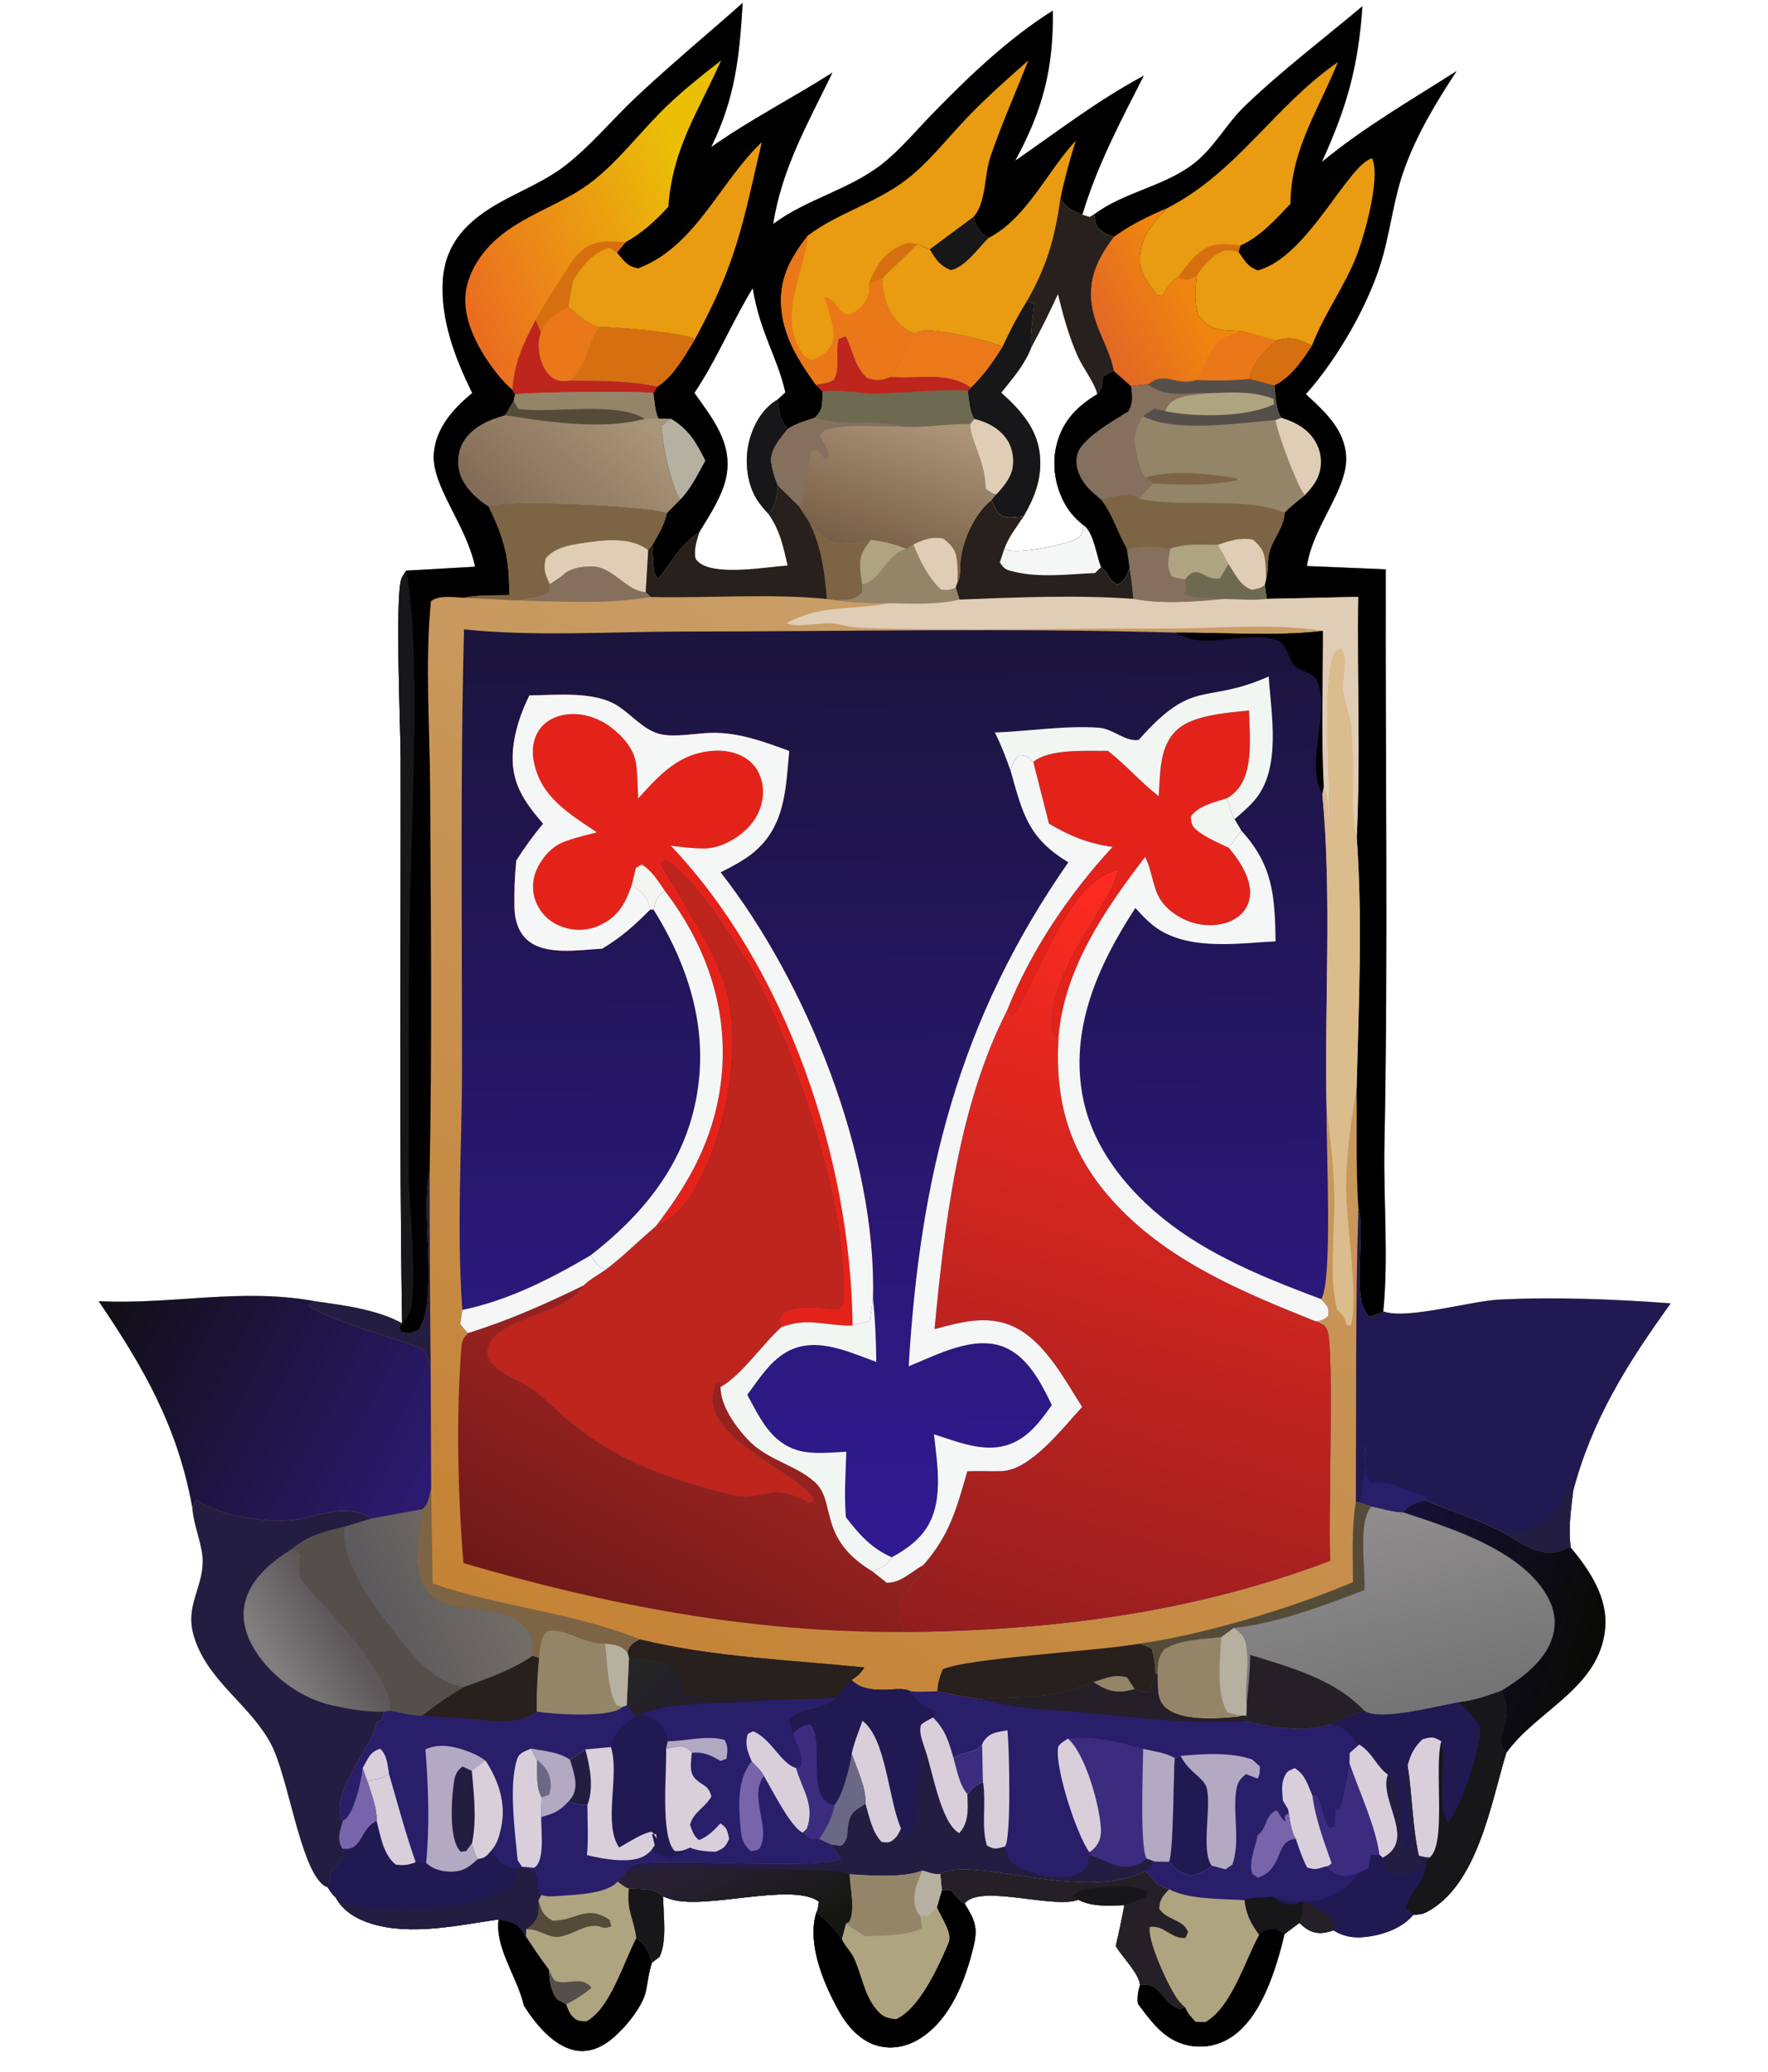 <svg height="532" width="454" xmlns:xlink="http://www.w3.org/1999/xlink" xmlns="http://www.w3.org/2000/svg">
	<defs>
		<linearGradient y2="50.271" x2="70.799" y1="107.917" x1="36.723" gradientUnits="userSpaceOnUse" id="gradient_0">
			<stop stop-color="#C58335" offset="0"></stop>
			<stop stop-color="#C99D66" offset="1"></stop>
		</linearGradient>
	</defs>
	<path d="M30.981 25.782C29.854 23.511 28.883 20.958 29.052 18.369C29.139 17.019 29.668 15.844 30.619 14.882C32.468 13.012 35.116 12.414 37.144 10.819C38.808 9.509 40.182 7.83 41.724 6.38C43.988 4.251 46.399 2.252 48.726 0.19C48.511 3.746 48.238 6.424 46.659 9.648C49.205 7.856 51.991 6.433 54.617 4.761C53.037 8.023 51.282 11.066 50.73 14.69C52.963 13.041 55.753 12.435 57.888 10.749C59.069 9.816 60.107 8.566 61.158 7.485C63.555 5.023 66.156 2.525 69.07 0.699C69.131 4.485 68.41 7.23 66.602 10.546C69.451 8.578 71.971 6.613 75.043 4.965C73.513 7.968 71.983 10.843 71.012 14.085C70.291 13.781 70.055 13.703 69.569 13.057C69.201 15.652 68.682 17.476 67.384 19.747L67.846 19.932C67.773 20.855 67.584 21.897 67.65 22.816C67.22 23.937 66.426 24.837 65.686 25.764C67 26.949 68.135 28.2 68.242 30.064C68.325 31.493 67.855 32.666 67.156 33.875C66.724 34.535 66.155 35.251 65.896 35.996C65.98 36.039 66.064 36.074 66.155 36.101C66.94 36.335 69.853 35.748 70.545 35.394C71.006 35.157 70.979 34.974 71.136 34.501C70.663 34.119 70.253 33.713 69.941 33.186C69.235 31.99 68.983 30.5 69.331 29.152C69.729 27.615 70.655 26.666 71.986 25.87C72.323 25.54 72.324 25.148 72.372 24.701L73.068 24.331C72.835 22.94 71.844 21.567 71.625 20.019C71.374 18.25 72.034 16.922 73.075 15.543C72.838 15.453 72.582 15.363 72.371 15.221C71.848 14.871 71.888 14.652 71.775 14.068C73.725 12.618 76.268 12.254 78.202 10.824C79.633 9.767 80.408 8.172 81.672 6.956C84.073 4.647 86.829 2.553 89.385 0.407C89.117 4.373 88.363 7.031 86.724 10.626C89.514 8.327 92.534 6.598 95.57 4.657C94.224 6.708 92.953 8.803 92.123 11.123C91.49 12.893 91.263 14.758 90.793 16.569C89.978 19.713 87.814 23.458 85.675 25.864C86.903 26.991 88.237 28.185 88.317 29.976C88.415 32.135 86.131 34.516 85.745 37.137L90.916 37.352C90.883 49.943 91.079 62.53 90.829 75.121C90.758 78.7 91.103 82.496 90.753 86.041C92.282 86.606 96.446 85.362 98.365 85.267C102.086 85.083 105.899 85.242 109.613 85.513C106.786 89.43 104.452 93.125 103.207 97.847C103.069 99.038 102.877 100.334 103.053 101.526C103.017 101.537 102.981 101.548 102.944 101.559C102.68 101.635 102.427 101.743 102.161 101.812C100.937 102.13 99.639 101.148 98.62 100.558C97.123 99.69 95.161 99.177 93.556 98.424C92.895 98.578 92.499 98.69 92.026 99.213C95.163 100.251 99.997 101.744 101.605 104.902C102.033 105.742 102.123 106.614 101.822 107.511C101.307 109.047 99.815 110.125 98.489 110.94C99.479 112.962 97.83 113.905 98.812 115.032C97.805 118.359 96.936 123.667 93.619 125.439C93.345 125.585 93.042 125.628 92.735 125.621C91.967 126.541 90.655 126.985 89.49 127.091C88.73 127.16 88.145 127.048 87.481 126.649C87.246 126.727 86.996 126.802 86.748 126.818C86.096 126.86 85.695 126.585 85.25 126.159L84.276 126.891C83.728 129.147 82.766 132.437 80.689 133.713C79.823 134.256 78.77 134.416 77.782 134.154C76.32 133.779 75.517 132.605 74.656 131.469C74.61 131.005 74.657 130.675 74.795 130.23C74.708 129.439 73.629 128.418 73.2 127.677C73.415 126.787 73.597 125.895 73.768 124.996C72.739 125.022 71.698 125.127 70.753 124.646C69.102 125.272 64.323 123.581 63.284 124.89C63.935 125.947 64.173 126.435 63.88 127.666C63.345 129.907 62.365 132.527 60.302 133.782C59.488 134.278 58.543 134.471 57.611 134.232C56.522 133.954 55.641 133.003 55.103 132.057C54.077 130.254 52.953 127.608 53.528 125.583L53.553 125.493C53.677 125.316 53.69 124.976 53.727 124.762C51.9 123.457 46.221 125.366 43.935 124.586C43.791 124.537 43.648 124.487 43.509 124.424C43.509 125.596 43.78 127.353 43.268 128.394L42.777 128.766C42.563 129.385 42.511 129.981 42.382 130.617C42.151 131.76 40.715 133.446 39.734 134.076C39.111 134.477 38.385 134.677 37.651 134.507C36.257 134.184 35.114 132.763 34.389 131.615C34.359 131.565 34.37 131.591 34.354 131.522C33.932 129.713 32.459 127.785 32.714 125.934C30.076 126.311 26.967 127.021 24.358 126.209C23.398 125.91 22.5 125.392 22.018 124.485C21.806 124.336 21.639 124.029 21.488 123.817C21.35 123.778 21.248 123.711 21.14 123.617C19.676 122.333 18.906 116.627 17.817 114.496C16.46 111.839 13.548 110.29 12.695 107.258C12.165 105.371 13.28 104.224 13.301 102.471C13.314 101.382 12.698 100.122 12.623 98.932C11.67 93.644 9.451 89.76 6.472 85.371C11.285 85.616 15.807 84.478 20.683 85.377C22.542 85.641 24.715 85.907 26.383 86.82C26.183 74.457 26.306 62.07 26.284 49.705C26.28 47.754 25.913 39.334 26.323 38.001C26.377 37.828 26.553 37.601 26.647 37.438L31.165 37.181C30.587 34.389 28.269 31.855 28.463 29.717C28.616 28.034 29.748 26.813 30.981 25.782ZM45.56 25.778C46.727 27.442 48.051 29.022 47.667 31.195C47.438 32.49 46.56 33.787 45.886 34.909C45.754 35.338 45.598 35.78 45.596 36.232C45.595 36.532 45.581 36.653 45.811 36.864C46.862 37.828 50.295 37.197 51.674 37.106C51.399 35.877 51.158 34.744 50.405 33.707C50.112 33.394 49.828 33.066 49.609 32.697C48.959 31.602 48.84 30.076 49.171 28.858C49.457 27.803 50.069 26.753 51.034 26.2L51.525 25.743C50.987 23.377 49.889 21.915 49.382 18.911C48.008 21.152 47.03 23.593 45.56 25.778ZM58.464 24.735C60.325 24.887 62.092 24.334 63.705 25.428C64.546 24.607 65.141 23.762 65.764 22.776C65.73 22.758 65.697 22.739 65.663 22.721C64.906 22.322 61.129 21.487 60.422 21.72C60.272 21.77 60.127 21.822 59.985 21.892C59.59 22.91 59.009 23.795 58.464 24.735Z" transform="scale(3.914 3.914)" fill="url(#gradient_0)"></path>
	<path d="M59.985 21.892C60.127 21.822 60.272 21.77 60.422 21.72C61.129 21.487 64.906 22.322 65.663 22.721C65.697 22.739 65.73 22.758 65.764 22.776C65.141 23.762 64.546 24.607 63.705 25.428C62.092 24.334 60.325 24.887 58.464 24.735C59.009 23.795 59.59 22.91 59.985 21.892Z" transform="scale(3.914 3.914)" fill-opacity="0.988" fill="#EA7718"></path>
	<path d="M51.034 26.2C51.093 27.006 51.184 27.502 51.669 28.162C51.203 28.759 50.495 29.523 50.601 30.338C50.667 30.844 50.846 31.399 51.043 31.87C50.936 32.478 50.908 33.294 50.405 33.707C50.112 33.394 49.828 33.066 49.609 32.697C48.959 31.602 48.84 30.076 49.171 28.858C49.457 27.803 50.069 26.753 51.034 26.2Z" transform="scale(3.914 3.914)" fill="#171619"></path>
	<defs>
		<linearGradient y2="101.245" x2="58.929" y1="41.432" x1="58.231" gradientUnits="userSpaceOnUse" id="gradient_1">
			<stop stop-color="#1B143C" offset="0"></stop>
			<stop stop-color="#301A92" offset="1"></stop>
		</linearGradient>
	</defs>
	<path d="M30.444 41.294C35.093 41.78 40.111 41.44 44.804 41.437C55.573 41.429 66.408 41.199 77.169 41.508C80.298 41.496 83.704 41.758 86.797 41.398C86.8 44.782 86.677 48.233 86.852 51.608L86.755 52.113C87.395 58.856 86.881 65.946 87.034 72.738C86.984 74.949 87.462 83.994 86.683 85.239C87.097 85.713 87.182 85.718 87.15 86.336C86.853 86.567 86.692 86.676 86.303 86.687C86.733 86.888 86.945 86.885 87.1 87.353C87.534 88.662 87.126 99.767 87.268 102.404C78.203 105.836 68.962 106.991 59.322 107.075C59.155 106.671 58.987 106.279 58.974 105.837C58.941 104.725 60.026 103.766 60.732 102.994L60.562 102.698C59.738 103.163 59.126 103.852 58.178 103.852L57.226 103.101C53.588 100.896 54.892 98.54 53.45 97.242C52.174 96.094 50.364 95.832 49.059 94.457C48.241 93.596 47.238 92.18 47.277 90.997L47.265 90.776L47.003 90.717C45.263 94.253 52.807 96.672 53.389 98.437L53.126 98.608C50.539 97.14 50.044 98.604 47.912 98.055C44.062 97.064 40.868 96.027 37.71 93.545C36.769 92.805 35.946 91.896 34.986 91.189C33.956 90.43 32.702 90.232 32.009 89.061C31.572 86.466 36.961 86.467 38.246 84.406C38.258 84.386 38.27 84.366 38.283 84.346C35.818 85.555 33.365 86.64 30.738 87.46C30.522 87.329 30.353 87.064 30.194 86.869L30.337 85.944C29.943 80.755 30.308 75.27 30.312 70.056C30.319 60.479 30.193 50.867 30.444 41.294Z" transform="scale(3.914 3.914)" fill="url(#gradient_1)"></path>
	<defs>
		<linearGradient y2="59.916" x2="83.256" y1="109.302" x1="68.866" gradientUnits="userSpaceOnUse" id="gradient_2">
			<stop stop-color="#931E1F" offset="0"></stop>
			<stop stop-color="#FF2B1F" offset="1"></stop>
		</linearGradient>
	</defs>
	<path d="M66.061 66.322L66.425 66.622C68.177 64.109 70.041 57.771 73.32 57.082C73.227 59.004 68.349 64.089 69.132 67.882L69.455 67.936C69.189 72.119 70.072 75.466 72.877 78.642C76.438 82.674 81.426 84.735 86.303 86.687C86.733 86.888 86.945 86.885 87.1 87.353C87.534 88.662 87.126 99.767 87.268 102.404C78.203 105.836 68.962 106.991 59.322 107.075C59.155 106.671 58.987 106.279 58.974 105.837C58.941 104.725 60.026 103.766 60.732 102.994L60.562 102.698C62.301 100.741 62.757 98.971 63.463 96.535C64.215 96.492 64.956 96.545 65.706 96.52C67.631 96.457 69.732 93.671 70.995 92.311C69.916 90.611 68.685 88.311 66.916 87.264C65.069 86.172 63.231 86.697 61.311 87.206C61.961 80.373 62.878 72.532 66.061 66.322Z" transform="scale(3.914 3.914)" fill="url(#gradient_2)"></path>
	<path d="M43.017 80.462C43.041 80.453 43.065 80.444 43.089 80.435C44.639 79.836 45.707 77.968 46.35 76.491C47.833 73.079 48.778 67.631 47.372 64.05C46.355 61.459 44.712 59.032 43.326 56.628L43.651 56.431C45.475 57.318 48.906 62.739 49.87 64.642C50.925 66.726 51.819 69.054 52.58 71.263C54.091 75.65 55.496 80.802 55.346 85.474L55.032 85.902C53.901 85.834 52.385 85.542 51.361 86.113C51.149 86.561 51.122 86.596 51.266 87.072C50.035 88.175 48.625 90.267 47.277 90.997L47.265 90.776L47.003 90.717C45.263 94.253 52.807 96.672 53.389 98.437L53.126 98.608C50.539 97.14 50.044 98.604 47.912 98.055C44.062 97.064 40.868 96.027 37.71 93.545C36.769 92.805 35.946 91.896 34.986 91.189C33.956 90.43 32.702 90.232 32.009 89.061C31.572 86.466 36.961 86.467 38.246 84.406C38.258 84.386 38.27 84.366 38.283 84.346C38.646 83.966 39.3 83.61 39.741 83.302C40.883 82.435 41.922 81.392 43.017 80.462Z" transform="scale(3.914 3.914)" fill="#BE251D"></path>
	<path d="M34.729 45.627C36.371 45.605 38.529 45.387 40.059 46.058C41.224 46.569 42.096 47.91 43.37 48.178C44.347 48.384 45.665 48.106 46.677 48.082C48.45 48.041 50.136 48.672 51.779 49.271C51.544 51.767 51.531 54.181 49.446 55.923C48.811 56.453 48.011 56.855 47.277 57.233C52.927 64.457 57.535 75.905 57.269 85.18L57.064 86.674C56.749 86.8 56.171 86.818 55.936 86.974C54.173 87.004 53.04 86.411 51.266 87.072C51.122 86.596 51.149 86.561 51.361 86.113C52.385 85.542 53.901 85.834 55.032 85.902L55.346 85.474C55.496 80.802 54.091 75.65 52.58 71.263C51.819 69.054 50.925 66.726 49.87 64.642C48.906 62.739 45.475 57.318 43.651 56.431L43.326 56.628C44.712 59.032 46.355 61.459 47.372 64.05C48.778 67.631 47.833 73.079 46.35 76.491C45.707 77.968 44.639 79.836 43.089 80.435C43.065 80.444 43.041 80.453 43.017 80.462C45.212 77.629 46.795 74.778 47.277 71.17C47.899 66.508 46.443 62.142 43.616 58.447C43.045 58.914 43.039 58.964 42.883 59.689L42.659 59.671C41.654 60.699 40.749 61.501 39.505 62.243C38.05 62.312 35.748 62.73 34.566 61.648C34.013 61.142 33.779 60.371 33.757 59.642C33.724 58.594 33.765 57.501 33.873 56.458C34.417 55.608 34.978 54.819 35.632 54.049C34.348 52.548 33.477 51.311 33.653 49.216C33.758 47.957 34.179 46.755 34.729 45.627Z" transform="scale(3.914 3.914)" fill="#E3231A"></path>
	<path d="M34.729 45.627C36.371 45.605 38.529 45.387 40.059 46.058C41.224 46.569 42.096 47.91 43.37 48.178C44.347 48.384 45.665 48.106 46.677 48.082C48.45 48.041 50.136 48.672 51.779 49.271C51.544 51.767 51.531 54.181 49.446 55.923C48.811 56.453 48.011 56.855 47.277 57.233C52.927 64.457 57.535 75.905 57.269 85.18L57.064 86.674C56.749 86.8 56.171 86.818 55.936 86.974C55.829 76.069 51.617 63.501 44.018 55.495C44.717 55.573 45.433 55.665 46.136 55.673C47.169 55.686 48.291 55.084 49.012 54.372C49.657 53.736 50.064 52.861 50.061 51.947C50.058 51.222 49.806 50.526 49.276 50.022C48.675 49.45 47.761 49.216 46.947 49.251C44.605 49.35 43.32 50.778 41.868 52.387C41.841 51.639 41.829 50.872 41.733 50.13C41.603 49.128 40.844 48.288 40.066 47.703C39.228 47.072 38.14 46.728 37.09 46.885C36.425 46.985 35.801 47.292 35.404 47.848C34.969 48.457 34.879 49.216 35.015 49.94C35.457 52.295 37.333 53.381 39.159 54.611C38.401 54.811 37.571 54.987 36.852 55.296C36.101 55.62 35.436 56.441 35.151 57.196C34.883 57.885 34.911 58.655 35.227 59.323C35.565 60.055 36.166 60.562 36.925 60.823C37.747 61.115 38.653 61.059 39.433 60.668C40.625 60.079 41.046 59.235 41.461 58.023C42.079 58.538 42.507 58.826 42.659 59.671C41.654 60.699 40.749 61.501 39.505 62.243C38.05 62.312 35.748 62.73 34.566 61.648C34.013 61.142 33.779 60.371 33.757 59.642C33.724 58.594 33.765 57.501 33.873 56.458C34.417 55.608 34.978 54.819 35.632 54.049C34.348 52.548 33.477 51.311 33.653 49.216C33.758 47.957 34.179 46.755 34.729 45.627Z" transform="scale(3.914 3.914)" fill="#F5F6F6"></path>
	<path d="M41.461 58.023L41.716 56.951L42.106 56.722C42.777 57.132 43.178 57.814 43.616 58.447C43.045 58.914 43.039 58.964 42.883 59.689L42.659 59.671C42.507 58.826 42.079 58.538 41.461 58.023Z" transform="scale(3.914 3.914)" fill="#F2F6F2"></path>
	<path d="M76.019 52.239C76.136 50.704 76.025 48.893 77.306 47.809C78.378 46.901 80.581 46.761 81.948 46.613C81.972 48.182 82.29 50.673 81.09 51.913C80.923 52.086 80.729 52.231 80.528 52.362C80.651 52.821 80.743 53.342 80.997 53.747L81.439 54.497L80.611 55.62C81.304 56.426 82.104 57.626 82.01 58.747C81.963 59.292 81.69 59.792 81.257 60.126C80.582 60.653 79.621 60.784 78.794 60.661C77.818 60.514 76.774 59.934 76.195 59.12C75.62 58.312 75.603 57.128 75.129 56.222C72.511 59.649 69.851 63.5 69.455 67.936L69.132 67.882C68.349 64.089 73.227 59.004 73.32 57.082C70.041 57.771 68.177 64.109 66.425 66.622L66.061 66.322C67.623 62.377 70.124 58.676 72.991 55.568C71.359 55.33 70.225 54.87 68.82 54.041L67.791 49.991C68.856 49.104 71.317 49.284 72.685 49.263C73.87 50.184 74.848 51.334 76.019 52.239Z" transform="scale(3.914 3.914)" fill="#E3231A"></path>
	<path d="M80.611 55.62C79.968 55.308 79.217 55.002 78.651 54.567C78.199 54.219 78.187 54.137 78.119 53.591C78.609 52.855 79.724 52.63 80.528 52.362C80.651 52.821 80.743 53.342 80.997 53.747L81.439 54.497L80.611 55.62Z" transform="scale(3.914 3.914)" fill="#F2F6F2"></path>
	<path d="M66.302 50.569C66.418 50.114 66.526 49.869 66.876 49.551C67.392 49.574 67.42 49.633 67.791 49.991L68.82 54.041C70.225 54.87 71.359 55.33 72.991 55.568C70.124 58.676 67.623 62.377 66.061 66.322C62.878 72.532 61.961 80.373 61.311 87.206C63.231 86.697 65.069 86.172 66.916 87.264C68.685 88.311 69.916 90.611 70.995 92.311C69.732 93.671 67.631 96.457 65.706 96.52C64.956 96.545 64.215 96.492 63.463 96.535C62.757 98.971 62.301 100.741 60.562 102.698C59.738 103.163 59.126 103.852 58.178 103.852L57.226 103.101C57.79 102.873 58.19 102.732 58.505 102.173C59.266 101.764 60.014 101.259 60.557 100.576C61.981 98.79 61.502 96.194 61.275 94.103C62.628 94.538 64.212 95.184 65.645 94.92C67.219 94.631 68.14 93.424 69.008 92.187C68.314 90.757 67.455 89.04 65.904 88.394C63.904 87.561 61.454 88.903 59.617 89.643C60.35 77.243 62.888 66.917 70.09 56.576C67.452 54.984 67.111 53.419 66.302 50.569Z" transform="scale(3.914 3.914)" fill="#F5F6F6"></path>
	<path d="M81.439 54.497C83.523 56.774 83.638 58.793 83.689 61.76C81.047 61.902 77.601 62.45 75.455 60.553C75.111 60.25 74.796 59.912 74.487 59.573C72.046 63.325 70.124 67.552 71.071 72.131C71.867 75.976 74.858 79.135 78.057 81.213C80.721 82.942 83.72 84.127 86.683 85.239C87.097 85.713 87.182 85.718 87.15 86.336C86.853 86.567 86.692 86.676 86.303 86.687C81.426 84.735 76.438 82.674 72.877 78.642C70.072 75.466 69.189 72.119 69.455 67.936C69.851 63.5 72.511 59.649 75.129 56.222C75.603 57.128 75.62 58.312 76.195 59.12C76.774 59.934 77.818 60.514 78.794 60.661C79.621 60.784 80.582 60.653 81.257 60.126C81.69 59.792 81.963 59.292 82.01 58.747C82.104 57.626 81.304 56.426 80.611 55.62L81.439 54.497Z" transform="scale(3.914 3.914)" fill="#F5F6F6"></path>
	<path d="M65.27 48.061C67.469 47.982 69.931 47.581 72.107 47.748C73.04 47.82 73.839 48.689 74.708 48.544C78.378 44.396 78.965 46.279 83.238 44.382C83.4 46.898 84.088 50.457 82.29 52.525C81.903 52.971 81.444 53.363 80.997 53.747C80.743 53.342 80.651 52.821 80.528 52.362C80.729 52.231 80.923 52.086 81.09 51.913C82.29 50.673 81.972 48.182 81.948 46.613C80.581 46.761 78.378 46.901 77.306 47.809C76.025 48.893 76.136 50.704 76.019 52.239C74.848 51.334 73.87 50.184 72.685 49.263C71.317 49.284 68.856 49.104 67.791 49.991C67.42 49.633 67.392 49.574 66.876 49.551C66.526 49.869 66.418 50.114 66.302 50.569C65.999 49.705 65.684 48.878 65.27 48.061Z" transform="scale(3.914 3.914)" fill="#F2F6F2"></path>
	<path d="M55.936 86.974C56.171 86.818 56.749 86.8 57.064 86.674L57.269 85.18C57.424 86.576 57.473 87.951 57.491 89.355C55.725 88.723 53.675 87.712 51.822 88.592C50.612 89.166 49.8 90.464 49.028 91.514C49.858 93.036 50.57 94.653 52.382 95.168C53.342 95.44 54.534 95.295 55.526 95.249C55.48 96.674 55.372 98.127 55.5 99.549C56.364 100.672 57.172 101.589 58.505 102.173C58.19 102.732 57.79 102.873 57.226 103.101C53.588 100.896 54.892 98.54 53.45 97.242C52.174 96.094 50.364 95.832 49.059 94.457C48.241 93.596 47.238 92.18 47.277 90.997C48.625 90.267 50.035 88.175 51.266 87.072C53.04 86.411 54.173 87.004 55.936 86.974Z" transform="scale(3.914 3.914)" fill="#F2F6F2"></path>
	<path d="M43.616 58.447C46.443 62.142 47.899 66.508 47.277 71.17C46.795 74.778 45.212 77.629 43.017 80.462C41.922 81.392 40.883 82.435 39.741 83.302C39.22 83.105 39.035 82.826 38.749 82.362C41.978 79.858 44.593 76.767 45.545 72.702C46.635 68.047 45.35 63.655 42.883 59.689C43.039 58.964 43.045 58.914 43.616 58.447Z" transform="scale(3.914 3.914)" fill="#F5F6F6"></path>
	<path d="M30.337 85.944C33.343 85.324 36.127 83.907 38.749 82.362C39.035 82.826 39.22 83.105 39.741 83.302C39.3 83.61 38.646 83.966 38.283 84.346C35.818 85.555 33.365 86.64 30.738 87.46C30.522 87.329 30.353 87.064 30.194 86.869L30.337 85.944Z" transform="scale(3.914 3.914)" fill="#F5F6F6"></path>
	<path d="M77.169 41.508C80.298 41.496 83.704 41.758 86.797 41.398C86.8 44.782 86.677 48.233 86.852 51.608L86.755 52.113C85.601 49.988 87.283 46.896 86.428 44.698C86.187 44.08 85.239 44.066 84.893 43.646C84.6 43.291 84.372 42.29 83.939 42.083C82.215 41.259 79.467 42.553 77.689 41.766C77.538 41.699 77.385 41.633 77.24 41.55L77.169 41.508Z" transform="scale(3.914 3.914)"></path>
	<path d="M89.976 98.831C90.608 98.957 91.392 99.211 92.026 99.213C95.163 100.251 99.997 101.744 101.605 104.902C102.033 105.742 102.123 106.614 101.822 107.511C101.307 109.047 99.815 110.125 98.489 110.94C99.479 112.962 97.83 113.905 98.812 115.032C97.805 118.359 96.936 123.667 93.619 125.439C93.345 125.585 93.042 125.628 92.735 125.621C91.967 126.541 90.655 126.985 89.49 127.091C88.73 127.16 88.145 127.048 87.481 126.649C87.246 126.727 86.996 126.802 86.748 126.818C86.096 126.86 85.695 126.585 85.25 126.159L84.276 126.891C83.728 129.147 82.766 132.437 80.689 133.713C79.823 134.256 78.77 134.416 77.782 134.154C76.32 133.779 75.517 132.605 74.656 131.469C74.61 131.005 74.657 130.675 74.795 130.23C74.708 129.439 73.629 128.418 73.2 127.677C73.415 126.787 73.597 125.895 73.768 124.996C72.739 125.022 71.698 125.127 70.753 124.646C69.102 125.272 64.323 123.581 63.284 124.89C63.935 125.947 64.173 126.435 63.88 127.666C63.345 129.907 62.365 132.527 60.302 133.782C59.488 134.278 58.543 134.471 57.611 134.232C56.522 133.954 55.641 133.003 55.103 132.057C54.077 130.254 52.953 127.608 53.528 125.583L53.553 125.493C53.677 125.316 53.69 124.976 53.727 124.762C51.9 123.457 46.221 125.366 43.935 124.586C43.791 124.537 43.648 124.487 43.509 124.424C42.917 123.839 42.071 123.964 41.255 123.905C41 123.835 40.734 123.603 40.515 123.453L40.99 122.935C41.166 122.67 41.298 122.411 41.633 122.323C43.347 121.876 54.182 122.735 55.166 121.939L54.535 121.035L53.743 120.666C53.127 120.672 53.127 120.659 52.67 120.243L52.936 119.977C53.487 118.427 52.64 117.448 52.225 116L52.559 115.882C52.655 115.046 52.32 114.51 52.009 113.746C51.869 113.412 51.796 113.125 51.752 112.766C52.642 111.968 53.868 112.245 54.832 111.405L55.233 110.864L55.861 110.228C56.441 110.81 57.201 110.871 58.016 110.87C58.552 110.869 59.29 110.715 59.741 110.974C60.316 111.015 60.905 110.981 61.481 110.973C62.437 111.144 63.423 111.38 64.389 111.466C67.326 111.304 68.908 111.52 71.745 110.361C72.489 110.858 73.074 111.103 73.978 110.928C74.135 110.897 74.291 110.861 74.446 110.818C74.886 111.014 74.959 111.092 75.42 110.953L75.809 109.817L75.936 109.845C75.973 109.119 75.92 108.823 76.362 108.223C77.385 107.552 78.927 107.551 80.121 107.41L80.939 106.806C83.788 106.51 86.846 105.342 89.505 104.323C89.6 102.898 89.054 99.854 89.976 98.831Z" transform="scale(3.914 3.914)" fill="#281E6A"></path>
	<path d="M55.233 110.864L55.861 110.228C56.441 110.81 57.201 110.871 58.016 110.87C58.552 110.869 59.29 110.715 59.741 110.974C60.099 111.723 60.641 111.987 61.404 112.306L61.214 112.683C62.036 113.509 62.24 114.262 62.558 115.35C63.26 114.856 63.884 115.116 64.435 114.459L64.492 116.92C64.718 118.235 64.362 119.922 64.752 121.089C65.285 121.376 65.36 121.302 65.945 121.145C66.084 121.734 66.07 122.007 66.619 122.356C67.609 122.985 69.258 123.353 70.42 123.057C70.805 122.959 71.066 122.739 71.332 122.455L71.512 121.714L71.618 121.75C72.773 122.148 73.528 122.837 74.792 122.253C74.958 122.176 75.095 122.064 75.224 121.937L75.754 122.14L75.166 122.757C75.723 123.417 75.855 123.706 76.7 123.953C78.009 124.648 80.171 124.568 81.656 124.674C81.779 125.621 82.054 126.171 82.616 126.938C83.069 126.507 83.12 126.565 83.755 126.57L84.276 126.891C83.728 129.147 82.766 132.437 80.689 133.713C79.823 134.256 78.77 134.416 77.782 134.154C76.32 133.779 75.517 132.605 74.656 131.469C74.61 131.005 74.657 130.675 74.795 130.23C74.708 129.439 73.629 128.418 73.2 127.677C73.415 126.787 73.597 125.895 73.768 124.996C72.739 125.022 71.698 125.127 70.753 124.646C69.102 125.272 64.323 123.581 63.284 124.89C63.935 125.947 64.173 126.435 63.88 127.666C63.345 129.907 62.365 132.527 60.302 133.782C59.488 134.278 58.543 134.471 57.611 134.232C56.522 133.954 55.641 133.003 55.103 132.057C54.077 130.254 52.953 127.608 53.528 125.583L53.553 125.493C53.677 125.316 53.69 124.976 53.727 124.762C51.9 123.457 46.221 125.366 43.935 124.586C43.791 124.537 43.648 124.487 43.509 124.424C42.917 123.839 42.071 123.964 41.255 123.905C41 123.835 40.734 123.603 40.515 123.453L40.99 122.935C41.166 122.67 41.298 122.411 41.633 122.323C43.347 121.876 54.182 122.735 55.166 121.939L54.535 121.035L53.743 120.666C53.127 120.672 53.127 120.659 52.67 120.243L52.936 119.977C53.487 118.427 52.64 117.448 52.225 116L52.559 115.882C52.655 115.046 52.32 114.51 52.009 113.746C51.869 113.412 51.796 113.125 51.752 112.766C52.642 111.968 53.868 112.245 54.832 111.405L55.233 110.864Z" transform="scale(3.914 3.914)" fill="#231D41"></path>
	<path d="M61.685 122.949C63.838 121.722 71.045 124.857 75.166 122.757C75.723 123.417 75.855 123.706 76.7 123.953C78.009 124.648 80.171 124.568 81.656 124.674C81.779 125.621 82.054 126.171 82.616 126.938C83.069 126.507 83.12 126.565 83.755 126.57L84.276 126.891C83.728 129.147 82.766 132.437 80.689 133.713C79.823 134.256 78.77 134.416 77.782 134.154C76.32 133.779 75.517 132.605 74.656 131.469C74.61 131.005 74.657 130.675 74.795 130.23C74.708 129.439 73.629 128.418 73.2 127.677C73.415 126.787 73.597 125.895 73.768 124.996C72.739 125.022 71.698 125.127 70.753 124.646C69.102 125.272 64.323 123.581 63.284 124.89C62.928 124.707 62.636 124.308 62.366 124.012L61.791 124.007L61.685 122.949Z" transform="scale(3.914 3.914)" fill="#AFA480"></path>
	<path d="M61.685 122.949C63.838 121.722 71.045 124.857 75.166 122.757C75.723 123.417 75.855 123.706 76.7 123.953C76.279 124.438 76.11 124.562 76.047 125.221C76.584 126.026 77.61 125.902 77.944 126.752L77.785 127.144C76.847 127.245 76.342 126.26 75.43 126.436C75.276 127.37 76.669 130.374 77.278 131.202C77.417 131.392 77.588 131.56 77.763 131.716L77.391 131.813C76.63 131.531 76.503 131.106 75.937 130.564C75.546 130.19 75.295 130.209 74.795 130.23C74.708 129.439 73.629 128.418 73.2 127.677C73.415 126.787 73.597 125.895 73.768 124.996C72.739 125.022 71.698 125.127 70.753 124.646C69.102 125.272 64.323 123.581 63.284 124.89C62.928 124.707 62.636 124.308 62.366 124.012L61.791 124.007L61.685 122.949Z" transform="scale(3.914 3.914)" fill="#251F27"></path>
	<path d="M70.753 124.646L70.372 124.373C70.799 123.887 72.161 123.83 72.804 123.789C73.6 123.739 74.504 123.709 75.236 124.067L75.201 124.434C74.737 124.663 74.257 124.828 73.768 124.996C72.739 125.022 71.698 125.127 70.753 124.646Z" transform="scale(3.914 3.914)" fill="#171619"></path>
	<path d="M82.616 126.938C83.069 126.507 83.12 126.565 83.755 126.57L84.276 126.891C83.728 129.147 82.766 132.437 80.689 133.713C79.823 134.256 78.77 134.416 77.782 134.154C76.32 133.779 75.517 132.605 74.656 131.469C74.61 131.005 74.657 130.675 74.795 130.23C75.295 130.209 75.546 130.19 75.937 130.564C76.503 131.106 76.63 131.531 77.391 131.813L77.763 131.716C77.92 132.099 78.163 132.357 78.442 132.657L79.079 132.673C80.816 131.684 81.667 128.644 82.616 126.938Z" transform="scale(3.914 3.914)"></path>
	<path d="M55.73 122.972C57.033 123.051 59.346 123.23 60.516 122.721C60.876 122.83 61.309 123.016 61.685 122.949L61.791 124.007L62.366 124.012C62.636 124.308 62.928 124.707 63.284 124.89C63.935 125.947 64.173 126.435 63.88 127.666C63.345 129.907 62.365 132.527 60.302 133.782C59.488 134.278 58.543 134.471 57.611 134.232C56.522 133.954 55.641 133.003 55.103 132.057C54.077 130.254 52.953 127.608 53.528 125.583L53.553 125.493C54.251 125.996 54.717 126.535 55.226 127.224L55.499 126.202L55.716 126.081C56.114 125.288 55.773 123.895 55.73 122.972Z" transform="scale(3.914 3.914)" fill="#AFA480"></path>
	<path d="M61.791 124.007L62.366 124.012C62.636 124.308 62.928 124.707 63.284 124.89C63.935 125.947 64.173 126.435 63.88 127.666C63.345 129.907 62.365 132.527 60.302 133.782C59.488 134.278 58.543 134.471 57.611 134.232C56.522 133.954 55.641 133.003 55.103 132.057C54.077 130.254 52.953 127.608 53.528 125.583L53.553 125.493C54.251 125.996 54.717 126.535 55.226 127.224C55.42 127.667 55.807 128.01 56.02 128.459C56.535 129.55 56.667 130.795 57.441 131.773C57.858 132.299 58.124 132.407 58.776 132.483C60.304 131.837 61.612 128.961 62.244 127.446C62.503 126.825 61.733 125.779 61.471 125.127L61.791 124.007Z" transform="scale(3.914 3.914)"></path>
	<path d="M55.73 122.972C57.033 123.051 59.346 123.23 60.516 122.721C60.876 122.83 61.309 123.016 61.685 122.949L61.791 124.007L61.471 125.127L60.908 125.761L60.358 125.673L60.512 126.478C59.826 127.008 57.647 127 56.776 127.04C56.333 126.778 55.91 126.513 55.499 126.202L55.716 126.081C56.114 125.288 55.773 123.895 55.73 122.972Z" transform="scale(3.914 3.914)" fill="#958568"></path>
	<path d="M60.516 122.721C60.876 122.83 61.309 123.016 61.685 122.949L61.791 124.007L61.471 125.127L60.908 125.761L60.358 125.673C60.218 125.569 60.162 125.429 60.103 125.27C59.78 124.404 60.168 123.512 60.516 122.721Z" transform="scale(3.914 3.914)" fill="#B5B0A0"></path>
	<path d="M55.233 110.864L55.861 110.228C56.441 110.81 57.201 110.871 58.016 110.87C58.552 110.869 59.29 110.715 59.741 110.974C60.099 111.723 60.641 111.987 61.404 112.306L61.214 112.683C61.055 112.774 60.458 113.056 60.416 113.2C60.279 113.669 60.519 114.227 60.658 114.679C59.937 116.64 60.438 118.702 59.791 120.362C59.426 120.28 59.363 120.216 59.111 119.959C58.992 120.243 58.888 120.473 58.648 120.675C58.333 120.94 58.243 120.889 57.849 120.854C57.226 120.244 57.029 119.173 56.784 118.355C56.834 117.287 56.215 116.061 55.877 115.054C55.801 115.81 55.261 117.865 54.758 118.41C54.578 119.305 54.248 119.912 53.743 120.666C53.127 120.672 53.127 120.659 52.67 120.243L52.936 119.977C53.487 118.427 52.64 117.448 52.225 116L52.559 115.882C52.655 115.046 52.32 114.51 52.009 113.746C51.869 113.412 51.796 113.125 51.752 112.766C52.642 111.968 53.868 112.245 54.832 111.405L55.233 110.864Z" transform="scale(3.914 3.914)" fill="#211951"></path>
	<path d="M56.582 112.903C58.149 114.079 58.268 118.031 59.111 119.959C58.992 120.243 58.888 120.473 58.648 120.675C58.333 120.94 58.243 120.889 57.849 120.854C57.226 120.244 57.029 119.173 56.784 118.355C56.834 117.287 56.215 116.061 55.877 115.054C56.033 114.335 56.343 113.602 56.582 112.903Z" transform="scale(3.914 3.914)" fill="#D8CFDB"></path>
	<path d="M52.009 113.746C52.44 113.374 52.574 113.187 53.165 113.143C54.157 114.165 52.789 118.268 54.758 118.41C54.578 119.305 54.248 119.912 53.743 120.666C53.127 120.672 53.127 120.659 52.67 120.243L52.936 119.977C53.487 118.427 52.64 117.448 52.225 116L52.559 115.882C52.655 115.046 52.32 114.51 52.009 113.746Z" transform="scale(3.914 3.914)" fill="#3B2C80"></path>
	<defs>
		<linearGradient y2="121.165" x2="47.693" y1="127.688" x1="51.489" gradientUnits="userSpaceOnUse" id="gradient_3">
			<stop stop-color="#161712" offset="0"></stop>
			<stop stop-color="#272133" offset="1"></stop>
		</linearGradient>
	</defs>
	<path d="M40.99 122.935C41.204 122.854 41.419 122.783 41.624 122.681C42.026 122.481 54.691 122.598 55.425 122.845C55.531 122.881 55.63 122.924 55.73 122.972C55.773 123.895 56.114 125.288 55.716 126.081L55.499 126.202L55.226 127.224C54.717 126.535 54.251 125.996 53.553 125.493C53.677 125.316 53.69 124.976 53.727 124.762C51.9 123.457 46.221 125.366 43.935 124.586C43.791 124.537 43.648 124.487 43.509 124.424C42.917 123.839 42.071 123.964 41.255 123.905C41 123.835 40.734 123.603 40.515 123.453L40.99 122.935Z" transform="scale(3.914 3.914)" fill="url(#gradient_3)"></path>
	<path d="M60.658 114.679C60.519 114.227 60.279 113.669 60.416 113.2C60.458 113.056 61.055 112.774 61.214 112.683C62.036 113.509 62.24 114.262 62.558 115.35C63.26 114.856 63.884 115.116 64.435 114.459L64.492 116.92C64.06 117.092 63.875 117.226 63.597 117.595C63.547 117.661 63.555 117.642 63.464 117.7C63.469 117.797 63.473 117.895 63.477 117.993C63.508 118.82 63.531 119.627 62.931 120.272C61.688 119.58 61.173 116.059 60.658 114.679Z" transform="scale(3.914 3.914)" fill="#D8CFDB"></path>
	<path d="M62.558 115.35C63.26 114.856 63.884 115.116 64.435 114.459L64.492 116.92C64.06 117.092 63.875 117.226 63.597 117.595C63.547 117.661 63.555 117.642 63.464 117.7C62.944 117.141 62.769 116.08 62.558 115.35Z" transform="scale(3.914 3.914)" fill="#3B2C80"></path>
	<path d="M55.877 115.054C56.215 116.061 56.834 117.287 56.784 118.355C56.171 118.765 55.835 118.846 55.673 119.616C55.541 120.246 55.727 120.724 55.169 121.112L54.535 121.035L53.743 120.666C54.248 119.912 54.578 119.305 54.758 118.41C55.261 117.865 55.801 115.81 55.877 115.054Z" transform="scale(3.914 3.914)" fill="#6B6886"></path>
	<defs>
		<linearGradient y2="99.502" x2="89.992" y1="111.849" x1="92.925" gradientUnits="userSpaceOnUse" id="gradient_4">
			<stop stop-color="#757474" offset="0"></stop>
			<stop stop-color="#8F8D8D" offset="1"></stop>
		</linearGradient>
	</defs>
	<path d="M89.976 98.831C90.608 98.957 91.392 99.211 92.026 99.213C95.163 100.251 99.997 101.744 101.605 104.902C102.033 105.742 102.123 106.614 101.822 107.511C101.307 109.047 99.815 110.125 98.489 110.94C97.563 111.284 96.709 111.581 95.719 111.691C94.461 111.888 90.529 112.958 89.553 112.267C89.528 112.249 89.504 112.23 89.479 112.212L87.322 113.127C85.636 113.667 83.437 113.373 81.768 112.922L81.763 112.578L81.786 111.853C81.654 110.598 81.963 109.241 81.775 108.025C81.671 107.352 81.468 107.192 80.939 106.806C83.788 106.51 86.846 105.342 89.505 104.323C89.6 102.898 89.054 99.854 89.976 98.831Z" transform="scale(3.914 3.914)" fill="url(#gradient_4)"></path>
	<path d="M82.025 108.575C84.65 109.402 87.516 110.152 89.479 112.212L87.322 113.127C85.636 113.667 83.437 113.373 81.768 112.922L81.763 112.578L81.786 111.853C81.905 110.757 82.001 109.678 82.025 108.575Z" transform="scale(3.914 3.914)" fill="#251F27"></path>
	<path d="M98.489 110.94C99.479 112.962 97.83 113.905 98.812 115.032C97.805 118.359 96.936 123.667 93.619 125.439C93.345 125.585 93.042 125.628 92.735 125.621L92.233 125.221C92.498 123.903 93.49 123.679 93.541 122.224C92.88 122.748 92.389 123.139 91.507 123.075C90.991 122.635 90.924 122.535 90.716 121.89L90.493 121.692C90.24 119.805 89.163 117.534 88.531 115.696L88.555 115.007L89.177 114.458L89.046 114.424C88.54 113.644 88.208 113.366 87.322 113.127L89.479 112.212C89.504 112.23 89.528 112.249 89.553 112.267C90.529 112.958 94.461 111.888 95.719 111.691C96.709 111.581 97.563 111.284 98.489 110.94Z" transform="scale(3.914 3.914)" fill="#211951"></path>
	<path d="M98.489 110.94C99.479 112.962 97.83 113.905 98.812 115.032C97.805 118.359 96.936 123.667 93.619 125.439C93.345 125.585 93.042 125.628 92.735 125.621L92.233 125.221C92.498 123.903 93.49 123.679 93.541 122.224L93.791 121.874C94.927 120.998 94.066 115.922 94.562 114.239C94.882 115.677 94.233 118.439 94.99 119.579C95.833 118.716 97.127 114.751 97.12 113.487C97.117 112.942 96.102 112.097 95.719 111.691C96.709 111.581 97.563 111.284 98.489 110.94Z" transform="scale(3.914 3.914)" fill="#171619"></path>
	<path d="M92.352 115.831C92.55 115.084 92.769 114.667 93.316 114.119C93.966 113.948 93.975 113.922 94.562 114.239C94.066 115.922 94.927 120.998 93.791 121.874C93.568 121.888 93.308 121.806 93.088 121.763C92.659 119.842 92.658 117.789 92.352 115.831Z" transform="scale(3.914 3.914)" fill="#D8CFDB"></path>
	<path d="M89.177 114.458C90.064 115.004 90.297 115.9 91.062 116.436C90.438 118.116 92.992 120.711 90.716 121.89L90.493 121.692C90.24 119.805 89.163 117.534 88.531 115.696L88.555 115.007L89.177 114.458Z" transform="scale(3.914 3.914)" fill="#D8CFDB"></path>
	<path d="M92.352 115.831C92.658 117.789 92.659 119.842 93.088 121.763C93.308 121.806 93.568 121.888 93.791 121.874L93.541 122.224C92.88 122.748 92.389 123.139 91.507 123.075C90.991 122.635 90.924 122.535 90.716 121.89C92.992 120.711 90.438 118.116 91.062 116.436C92.526 117.26 91.553 120.465 92.303 121.379C92.957 120.273 91.888 117.55 92.335 115.891L92.352 115.831Z" transform="scale(3.914 3.914)" fill="#231D41"></path>
	<path d="M70.059 114.072C71.867 113.874 73.264 114.27 74.995 114.742C75.61 114.892 76.561 115.008 77.074 115.354C76.992 116.319 76.99 121.821 76.689 122.152L75.754 122.14L75.224 121.937C75.095 122.064 74.958 122.176 74.792 122.253C73.528 122.837 72.773 122.148 71.618 121.75L71.512 121.714L71.461 121.516C70.624 120.334 69.224 116.048 69.415 114.662C69.447 114.43 69.868 114.214 70.059 114.072Z" transform="scale(3.914 3.914)" fill="#3B2C80"></path>
	<path d="M74.995 114.742C75.61 114.892 76.561 115.008 77.074 115.354C76.992 116.319 76.99 121.821 76.689 122.152L75.754 122.14L75.224 121.937C74.764 121.164 75.001 115.958 74.995 114.742Z" transform="scale(3.914 3.914)" fill="#B2A9C2"></path>
	<path d="M70.059 114.072C71.198 115.058 72.12 118.358 72.221 119.895C72.261 120.493 72.151 120.927 71.707 121.35C71.629 121.425 71.555 121.465 71.461 121.516C70.624 120.334 69.224 116.048 69.415 114.662C69.447 114.43 69.868 114.214 70.059 114.072Z" transform="scale(3.914 3.914)" fill="#D8CFDB"></path>
	<path d="M77.461 115.203C78.919 115.07 80.771 114.944 82.166 115.447L82.661 115.901C82.641 116.2 82.669 116.435 82.506 116.692L81.749 116.401C81.298 116.741 81.166 117.005 81.093 117.572C80.891 119.134 81.376 120.82 80.855 122.332L80.404 122.651L79.489 122.404C79.055 122.834 78.689 122.945 78.114 123.067C77.335 122.862 77.216 122.718 76.689 122.152C76.99 121.821 76.992 116.319 77.074 115.354L77.461 115.203Z" transform="scale(3.914 3.914)" fill="#B2A9C2"></path>
	<path d="M77.074 115.354L77.461 115.203C77.981 116.289 79.009 116.634 79.175 117.337C79.48 118.633 78.78 121.392 79.489 122.404C79.055 122.834 78.689 122.945 78.114 123.067C77.335 122.862 77.216 122.718 76.689 122.152C76.99 121.821 76.992 116.319 77.074 115.354Z" transform="scale(3.914 3.914)" fill="#211951"></path>
	<path d="M89.22 122.836L89.784 122.561L89.911 121.713L90.493 121.692L90.716 121.89C90.924 122.535 90.991 122.635 91.507 123.075C92.389 123.139 92.88 122.748 93.541 122.224C93.49 123.679 92.498 123.903 92.233 125.221L92.735 125.621C91.967 126.541 90.655 126.985 89.49 127.091C88.73 127.16 88.145 127.048 87.481 126.649C87.246 126.727 86.996 126.802 86.748 126.818C86.096 126.86 85.695 126.585 85.25 126.159L84.276 126.891L83.755 126.57C83.12 126.565 83.069 126.507 82.616 126.938C82.054 126.171 81.779 125.621 81.656 124.674C82.095 124.443 82.963 124.546 83.498 124.446C84.322 124.727 85.019 124.844 85.892 124.756C87.407 124.602 88.283 123.99 89.22 122.836Z" transform="scale(3.914 3.914)" fill="#211951"></path>
	<path d="M81.656 124.674C82.095 124.443 82.963 124.546 83.498 124.446C84.078 124.845 84.244 125.049 84.996 124.912C85.169 124.881 85.34 124.812 85.502 124.746C85.447 125.136 85.442 125.829 85.25 126.159L84.276 126.891L83.755 126.57C83.12 126.565 83.069 126.507 82.616 126.938C82.054 126.171 81.779 125.621 81.656 124.674Z" transform="scale(3.914 3.914)" fill="#171619"></path>
	<path d="M85.502 124.746C86.151 125.122 87.344 125.51 87.506 126.271C87.532 126.393 87.506 126.53 87.481 126.649C87.246 126.727 86.996 126.802 86.748 126.818C86.096 126.86 85.695 126.585 85.25 126.159C85.442 125.829 85.447 125.136 85.502 124.746Z" transform="scale(3.914 3.914)" fill="#251F27"></path>
	<path d="M80.939 106.806C81.468 107.192 81.671 107.352 81.775 108.025C81.963 109.241 81.654 110.598 81.786 111.853L81.763 112.578L81.498 112.568C81.383 112.61 81.264 112.648 81.142 112.658C79.82 112.763 77.552 112.964 76.471 112.047C75.841 111.513 75.982 110.609 75.936 109.845C75.973 109.119 75.92 108.823 76.362 108.223C77.385 107.552 78.927 107.551 80.121 107.41L80.939 106.806Z" transform="scale(3.914 3.914)" fill="#958568"></path>
	<path d="M80.939 106.806C81.468 107.192 81.671 107.352 81.775 108.025C81.963 109.241 81.654 110.598 81.786 111.853L81.763 112.578L81.498 112.568C81.172 112.536 80.853 112.439 80.535 112.358C79.75 111.076 80.061 108.853 80.121 107.41L80.939 106.806Z" transform="scale(3.914 3.914)" fill="#B5B0A0"></path>
	<path d="M88.531 115.696C89.163 117.534 90.24 119.805 90.493 121.692L89.911 121.713L89.784 122.561L89.22 122.836C88.96 122.925 88.637 123.054 88.361 123.076C87.694 123.13 87.454 122.842 86.983 122.456C87.154 122.453 87.241 122.356 87.365 122.252C86.856 120.795 86.304 119.36 86.108 117.821L86.255 117.767C86.871 118.214 86.641 119.287 87.252 119.942L87.575 119.831L87.635 118.63L87.886 118.705C88.222 117.744 88.391 116.701 88.531 115.696Z" transform="scale(3.914 3.914)" fill="#3B2C80"></path>
	<path d="M75.809 109.817L75.936 109.845C75.982 110.609 75.841 111.513 76.471 112.047C77.552 112.964 79.82 112.763 81.142 112.658C81.264 112.648 81.383 112.61 81.498 112.568L81.763 112.578L81.768 112.922C77.25 113.232 72.52 112.344 67.973 112.14C66.738 111.995 65.587 111.81 64.389 111.466C67.326 111.304 68.908 111.52 71.745 110.361C72.489 110.858 73.074 111.103 73.978 110.928C74.135 110.897 74.291 110.861 74.446 110.818C74.886 111.014 74.959 111.092 75.42 110.953L75.809 109.817Z" transform="scale(3.914 3.914)" fill="#251F27"></path>
	<path d="M64.435 114.459C64.472 114.364 64.502 114.289 64.563 114.206C64.981 113.637 65.448 113.655 66.093 113.522C66.218 114.578 66.35 120.553 65.945 121.145C65.36 121.302 65.285 121.376 64.752 121.089C64.362 119.922 64.718 118.235 64.492 116.92L64.435 114.459Z" transform="scale(3.914 3.914)" fill="#D8CFDB"></path>
	<path d="M84.504 118.694L84.168 118.143C84.138 117.701 84.054 117.123 84.216 116.705C84.405 116.215 84.491 116.201 84.945 116.007C85.658 116.462 85.778 117.066 86.108 117.821C86.304 119.36 86.856 120.795 87.365 122.252C87.241 122.356 87.154 122.453 86.983 122.456C86.428 122.624 86.29 122.709 85.745 122.516C85.442 121.91 85.229 121.292 85.016 120.651C84.708 120.251 84.609 119.207 84.504 118.694Z" transform="scale(3.914 3.914)" fill="#D8CFDB"></path>
	<path d="M82.512 120.395C83.179 119.966 82.932 119.085 83.773 118.763C83.937 119.031 84.084 119.318 84.326 119.524L84.281 119.152L84.551 118.958L84.504 118.694C84.609 119.207 84.708 120.251 85.016 120.651C84.913 120.657 84.834 120.662 84.735 120.698C84.091 120.931 84.048 121.47 83.77 122.031C83.465 122.644 83.16 122.984 82.52 123.195L82.174 122.954C81.876 122.248 82.374 121.195 82.512 120.395Z" transform="scale(3.914 3.914)" fill="#7864AB"></path>
	<path d="M30.981 25.782C29.854 23.511 28.883 20.958 29.052 18.369C29.139 17.019 29.668 15.844 30.619 14.882C32.468 13.012 35.116 12.414 37.144 10.819C38.808 9.509 40.182 7.83 41.724 6.38C43.988 4.251 46.399 2.252 48.726 0.19C48.511 3.746 48.238 6.424 46.659 9.648C49.205 7.856 51.991 6.433 54.617 4.761C53.037 8.023 51.282 11.066 50.73 14.69C52.963 13.041 55.753 12.435 57.888 10.749C59.069 9.816 60.107 8.566 61.158 7.485C63.555 5.023 66.156 2.525 69.07 0.699C69.131 4.485 68.41 7.23 66.602 10.546C69.451 8.578 71.971 6.613 75.043 4.965C73.513 7.968 71.983 10.843 71.012 14.085C70.291 13.781 70.055 13.703 69.569 13.057C69.201 15.652 68.682 17.476 67.384 19.747C66.768 20.735 66.254 21.722 65.764 22.776C65.73 22.758 65.697 22.739 65.663 22.721C64.906 22.322 61.129 21.487 60.422 21.72C60.272 21.77 60.127 21.822 59.985 21.892C59.59 22.91 59.009 23.795 58.464 24.735C57.793 24.957 57.634 25.02 56.926 24.825C56.048 24.116 55.99 23.018 55.477 22.069L55.03 22.242C54.771 23.164 55.178 24.086 54.703 24.947C54.3 25.13 53.968 25.208 53.527 25.244L53.974 25.683C53.923 26.503 54.056 26.844 53.444 27.422C52.839 27.623 52.194 27.788 51.669 28.162C51.184 27.502 51.093 27.006 51.034 26.2L51.525 25.743C50.987 23.377 49.889 21.915 49.382 18.911C48.008 21.152 47.03 23.593 45.56 25.778C46.727 27.442 48.051 29.022 47.667 31.195C47.438 32.49 46.56 33.787 45.886 34.909C45.867 34.921 45.847 34.933 45.828 34.946C44.736 35.635 43.961 36.96 43.197 37.984C42.812 37.663 42.878 36.949 42.834 36.452C42.813 36.214 42.804 35.974 42.805 35.735C43.201 35.063 43.575 34.449 43.746 33.679C42.375 33.166 33.151 32.834 32.071 33.246C33.098 35.378 33.443 36.673 33.404 39.05C32.444 39.072 31.396 39.017 30.457 39.221C29.812 39.194 28.782 39.022 28.271 39.448C27.879 43.467 28.2 47.719 28.22 51.761C28.262 60.118 28.354 68.504 28.187 76.859C27.578 79.46 28.787 85.41 27.472 87.262C26.952 87.507 26.886 87.506 26.318 87.407L26.173 87.045L26.383 86.82C26.183 74.457 26.306 62.07 26.284 49.705C26.28 47.754 25.913 39.334 26.323 38.001C26.377 37.828 26.553 37.601 26.647 37.438L31.165 37.181C30.587 34.389 28.269 31.855 28.463 29.717C28.616 28.034 29.748 26.813 30.981 25.782Z" transform="scale(3.914 3.914)"></path>
	<defs>
		<linearGradient y2="26.492" x2="40.892" y1="34.133" x1="33.725" gradientUnits="userSpaceOnUse" id="gradient_5">
			<stop stop-color="#836D58" offset="0"></stop>
			<stop stop-color="#A99578" offset="1"></stop>
		</linearGradient>
	</defs>
	<path d="M37.279 20.122C37.897 20.636 38.506 21.238 39.301 21.447C40.601 21.471 44.501 21.783 45.613 22.226C44.963 23.279 44.193 24.703 43.124 25.364L42.866 25.793C42.943 26.321 42.965 26.976 43.196 27.459L44.015 27.473L43.432 27.892C43.328 28.828 44.089 32.099 44.627 32.783L43.746 33.679C42.375 33.166 33.151 32.834 32.071 33.246C31.293 32.762 30.435 31.962 30.169 31.062C29.971 30.391 30.029 29.635 30.378 29.023C30.95 28.024 32.087 27.53 33.147 27.241L33.702 26.305L33.793 25.872L33.621 25.578C33.744 23.769 34.321 22.563 35.145 20.983L35.49 21.773C35.9 20.888 36.44 20.574 37.279 20.122Z" transform="scale(3.914 3.914)" fill="url(#gradient_5)"></path>
	<path d="M39.301 21.447C40.601 21.471 44.501 21.783 45.613 22.226C44.963 23.279 44.193 24.703 43.124 25.364C41.219 24.967 39.335 24.979 37.4 24.972C38.689 23.64 38.396 22.751 39.301 21.447Z" transform="scale(3.914 3.914)" fill="#D66F10"></path>
	<path d="M37.279 20.122C37.897 20.636 38.506 21.238 39.301 21.447C38.396 22.751 38.689 23.64 37.4 24.972C37.095 25.003 36.802 25.038 36.508 24.931C36.102 24.784 35.787 24.357 35.613 23.963C35.309 23.276 35.242 22.481 35.49 21.773C35.9 20.888 36.44 20.574 37.279 20.122Z" transform="scale(3.914 3.914)" fill="#EA7718"></path>
	<path d="M35.145 20.983L35.49 21.773C35.242 22.481 35.309 23.276 35.613 23.963C35.787 24.357 36.102 24.784 36.508 24.931C36.802 25.038 37.095 25.003 37.4 24.972C39.335 24.979 41.219 24.967 43.124 25.364L42.866 25.793C42.13 25.647 34.625 25.719 33.793 25.872L33.621 25.578C33.744 23.769 34.321 22.563 35.145 20.983Z" transform="scale(3.914 3.914)" fill="#BE251D"></path>
	<path d="M33.793 25.872C34.625 25.719 42.13 25.647 42.866 25.793C42.943 26.321 42.965 26.976 43.196 27.459L42.3 27.482C40.533 26.311 36.223 27.14 33.998 26.834L33.702 26.305L33.793 25.872Z" transform="scale(3.914 3.914)" fill="#958568"></path>
	<path d="M33.147 27.241L33.702 26.305L33.998 26.834C36.223 27.14 40.533 26.311 42.3 27.482C39.522 28.226 35.935 27.694 33.147 27.241Z" transform="scale(3.914 3.914)" fill="#544C39"></path>
	<path d="M53.007 15.452C54.96 13.985 57.406 13.335 59.37 11.859C60.869 10.733 62.145 9.08 63.443 7.725C64.712 6.4 66.089 5.178 67.465 3.965C66.637 6.069 65.706 8.15 64.978 10.291C64.566 11.504 64.71 13.306 63.864 14.238L61.002 16.362L60.18 16.02L57.856 18.278C57.944 19.48 58.206 20.552 59.154 21.373C59.4 21.587 59.693 21.749 59.985 21.892C59.59 22.91 59.009 23.795 58.464 24.735C57.793 24.957 57.634 25.02 56.926 24.825C56.048 24.116 55.99 23.018 55.477 22.069L55.03 22.242C54.771 23.164 55.178 24.086 54.703 24.947C54.3 25.13 53.968 25.208 53.527 25.244C52.457 23.749 51.498 22.279 51.279 20.405C51.044 18.398 51.822 16.97 53.007 15.452Z" transform="scale(3.914 3.914)" fill="#E99B11"></path>
	<path d="M53.527 25.244C52.457 23.749 51.498 22.279 51.279 20.405C51.044 18.398 51.822 16.97 53.007 15.452C52.786 17.856 50.9 20.876 52.755 23.356L53.225 23.629C53.848 23.418 54.287 23.145 54.591 22.525C54.919 21.858 54.33 20.186 54.065 19.489C55.097 19.543 55.013 21.443 56.432 20.195C56.705 19.955 56.874 19.572 57.031 19.249L57.012 18.587L57.856 18.278C57.944 19.48 58.206 20.552 59.154 21.373C59.4 21.587 59.693 21.749 59.985 21.892C59.59 22.91 59.009 23.795 58.464 24.735C57.793 24.957 57.634 25.02 56.926 24.825C56.048 24.116 55.99 23.018 55.477 22.069L55.03 22.242C54.771 23.164 55.178 24.086 54.703 24.947C54.3 25.13 53.968 25.208 53.527 25.244Z" transform="scale(3.914 3.914)" fill="#EA7718"></path>
	<path d="M57.012 18.587C57.363 17.676 57.845 16.819 58.719 16.312C59.293 15.979 59.543 15.848 60.18 16.02L57.856 18.278L57.012 18.587Z" transform="scale(3.914 3.914)" fill="#D66F10"></path>
	<defs>
		<linearGradient y2="18.828" x2="30.361" y1="12.665" x1="45.542" gradientUnits="userSpaceOnUse" id="gradient_6">
			<stop stop-color="#EABF06" offset="0"></stop>
			<stop stop-color="#EB6E20" offset="1"></stop>
		</linearGradient>
	</defs>
	<path d="M33.621 25.578C33.25 25.273 32.935 24.919 32.635 24.546C31.502 23.139 30.33 21.08 30.553 19.225C30.701 17.985 31.416 16.819 32.291 15.955C34.167 14.101 36.895 13.467 38.945 11.837C40.508 10.592 41.842 8.892 43.241 7.46C44.492 6.179 45.903 5.063 47.311 3.962C45.797 7.368 44.118 9.728 43.851 13.559C43.032 14.468 42.113 15.302 41.038 15.893L40.477 16.575L39.992 16.251C38.958 16.489 38.229 17.411 37.658 18.286C37.605 18.368 37.609 18.363 37.572 18.436L37.279 20.122C36.44 20.574 35.9 20.888 35.49 21.773L35.145 20.983C34.321 22.563 33.744 23.769 33.621 25.578Z" transform="scale(3.914 3.914)" fill="url(#gradient_6)"></path>
	<path d="M36.827 18.24L37.572 18.436L37.279 20.122C36.44 20.574 35.9 20.888 35.49 21.773L35.145 20.983C35.654 20.033 36.236 19.14 36.827 18.24Z" transform="scale(3.914 3.914)" fill="#D66F10"></path>
	<path d="M36.827 18.24C37.195 17.656 37.58 16.955 38.099 16.494C38.981 15.712 39.93 15.814 41.038 15.893L40.477 16.575L39.992 16.251C38.958 16.489 38.229 17.411 37.658 18.286C37.605 18.368 37.609 18.363 37.572 18.436L36.827 18.24Z" transform="scale(3.914 3.914)" fill="#D66F10"></path>
	<path d="M70.578 9.232C70.178 10.502 69.835 11.752 69.569 13.057C69.201 15.652 68.682 17.476 67.384 19.747C66.768 20.735 66.254 21.722 65.764 22.776C65.73 22.758 65.697 22.739 65.663 22.721C64.906 22.322 61.129 21.487 60.422 21.72C60.272 21.77 60.127 21.822 59.985 21.892C59.693 21.749 59.4 21.587 59.154 21.373C58.206 20.552 57.944 19.48 57.856 18.278L60.18 16.02L61.002 16.362L63.864 14.238C64.084 15.043 64.224 15.119 64.843 15.622C67.385 14.294 68.64 11.322 70.578 9.232Z" transform="scale(3.914 3.914)" fill="#E99B11"></path>
	<path d="M63.864 14.238C64.084 15.043 64.224 15.119 64.843 15.622C64.185 16.277 63.311 17.526 62.39 17.721C61.683 17.448 61.384 17.017 61.002 16.362L63.864 14.238Z" transform="scale(3.914 3.914)" fill="#171619"></path>
	<path d="M40.477 16.575C40.971 17.131 41.122 17.466 41.872 17.605C45.639 16.182 47.226 11.931 49.979 9.326C48.704 14.794 48.345 17.176 45.613 22.226C44.501 21.783 40.601 21.471 39.301 21.447C38.506 21.238 37.897 20.636 37.279 20.122L37.572 18.436C37.609 18.363 37.605 18.368 37.658 18.286C38.229 17.411 38.958 16.489 39.992 16.251L40.477 16.575Z" transform="scale(3.914 3.914)" fill="#E99B11"></path>
	<path d="M26.383 86.82C26.183 74.457 26.306 62.07 26.284 49.705C26.28 47.754 25.913 39.334 26.323 38.001C26.377 37.828 26.553 37.601 26.647 37.438C27.62 42.244 27.023 53.546 26.905 58.853C26.769 64.942 26.814 71.063 26.82 77.155C26.822 78.783 27.52 85.197 26.781 86.311C26.66 86.493 26.556 86.682 26.383 86.82Z" transform="scale(3.914 3.914)" fill="#171619"></path>
	<path d="M44.627 32.783C44.089 32.099 43.328 28.828 43.432 27.892L44.015 27.473C45.184 28.153 45.691 29.042 46.278 30.224C45.791 31.092 45.332 32.072 44.627 32.783Z" transform="scale(3.914 3.914)" fill="#B5B0A0"></path>
	<path d="M71.775 14.068C73.725 12.618 76.268 12.254 78.202 10.824C79.633 9.767 80.408 8.172 81.672 6.956C84.073 4.647 86.829 2.553 89.385 0.407C89.117 4.373 88.363 7.031 86.724 10.626C89.514 8.327 92.534 6.598 95.57 4.657C94.224 6.708 92.953 8.803 92.123 11.123C91.49 12.893 91.263 14.758 90.793 16.569C89.978 19.713 87.814 23.458 85.675 25.864C86.903 26.991 88.237 28.185 88.317 29.976C88.415 32.135 86.131 34.516 85.745 37.137L90.916 37.352C90.883 49.943 91.079 62.53 90.829 75.121C90.758 78.7 91.103 82.496 90.753 86.041C90.483 86.216 90.154 86.29 89.849 86.385C88.592 85.477 89.616 80.903 89.122 79.302C88.941 76.696 89.04 74 89.003 71.384C89.147 65.977 89.401 60.284 89.011 54.899C89.272 49.681 89.024 44.389 89.106 39.16L83.109 39.292C82.217 39.405 81.261 39.319 80.362 39.298C78.438 39.474 76.255 39.665 74.354 39.29C74.307 38.614 74.219 37.954 74.112 37.285C73.879 37.85 73.855 38.042 73.312 38.365C72.657 38.005 72.781 37.669 72.284 37.257C72.267 37.243 72.249 37.23 72.231 37.216C71.927 36.465 71.757 34.999 71.136 34.501C70.663 34.119 70.253 33.713 69.941 33.186C69.235 31.99 68.983 30.5 69.331 29.152C69.729 27.615 70.655 26.666 71.986 25.87C72.323 25.54 72.324 25.148 72.372 24.701L73.068 24.331C72.835 22.94 71.844 21.567 71.625 20.019C71.374 18.25 72.034 16.922 73.075 15.543C72.838 15.453 72.582 15.363 72.371 15.221C71.848 14.871 71.888 14.652 71.775 14.068Z" transform="scale(3.914 3.914)"></path>
	<path d="M71.986 25.87C72.323 25.54 72.324 25.148 72.372 24.701L73.068 24.331L74.205 25.337C74.546 25.301 74.971 25.205 75.307 25.235C76.435 24.292 77.145 25.369 78.499 24.93C79.672 24.974 80.791 24.97 81.962 24.858L83.612 25.29C83.689 25.866 83.713 26.975 84.077 27.412L83.676 27.558C83.771 28.318 85.142 32.037 85.609 32.49C85.171 32.855 84.666 33.213 84.285 33.635C84.229 34.634 83.564 35.261 83.296 36.19C83.125 36.784 83.24 37.422 83.069 37.999L82.977 38.364L83.109 39.292C82.217 39.405 81.261 39.319 80.362 39.298C78.438 39.474 76.255 39.665 74.354 39.29C74.307 38.614 74.219 37.954 74.112 37.285C73.879 37.85 73.855 38.042 73.312 38.365C72.657 38.005 72.781 37.669 72.284 37.257C72.267 37.243 72.249 37.23 72.231 37.216C71.927 36.465 71.757 34.999 71.136 34.501C70.663 34.119 70.253 33.713 69.941 33.186C69.235 31.99 68.983 30.5 69.331 29.152C69.729 27.615 70.655 26.666 71.986 25.87Z" transform="scale(3.914 3.914)" fill="#856F5D"></path>
	<path d="M72.255 32.797C72.927 32.603 73.922 32.308 74.601 32.633C74.644 32.654 74.686 32.692 74.722 32.72C77.658 33.36 81.57 32.524 84.285 33.635C84.229 34.634 83.564 35.261 83.296 36.19C83.125 36.784 83.24 37.422 83.069 37.999L82.977 38.364L83.109 39.292C82.217 39.405 81.261 39.319 80.362 39.298C78.438 39.474 76.255 39.665 74.354 39.29C74.307 38.614 74.219 37.954 74.112 37.285L73.931 36.016C73.32 34.942 73.023 33.806 72.255 32.797Z" transform="scale(3.914 3.914)" fill="#7D6445"></path>
	<path d="M76.779 36.003C77.838 35.625 78.802 35.757 79.901 35.742L80.607 37.012C81.014 37.648 81.386 38.45 82.141 38.701C82.441 38.632 82.762 38.603 82.977 38.364L83.109 39.292C82.217 39.405 81.261 39.319 80.362 39.298C78.438 39.474 76.255 39.665 74.354 39.29C74.307 38.614 74.219 37.954 74.112 37.285L73.931 36.016C74.965 35.815 75.745 35.804 76.779 36.003Z" transform="scale(3.914 3.914)" fill="#856F5D"></path>
	<path d="M76.779 36.003C77.838 35.625 78.802 35.757 79.901 35.742L80.607 37.012L80.046 37.939C78.99 38.177 78.596 36.877 77.764 38.021C77.471 37.996 77.167 37.899 76.88 37.832C76.505 37.11 76.662 36.794 76.779 36.003Z" transform="scale(3.914 3.914)" fill="#AFA480"></path>
	<path d="M80.607 37.012C81.014 37.648 81.386 38.45 82.141 38.701C82.441 38.632 82.762 38.603 82.977 38.364L83.109 39.292C82.217 39.405 81.261 39.319 80.362 39.298C79.495 39.187 78.445 39.328 77.643 38.962L77.853 38.756L77.764 38.021C78.596 36.877 78.99 38.177 80.046 37.939L80.607 37.012Z" transform="scale(3.914 3.914)" fill="#6E6A52"></path>
	<path d="M79.901 35.742C80.708 35.472 81.349 35.253 82.203 35.405C82.805 35.931 82.975 36.257 83.03 37.065C83.049 37.376 83.062 37.687 83.069 37.999L82.977 38.364C82.762 38.603 82.441 38.632 82.141 38.701C81.386 38.45 81.014 37.648 80.607 37.012L79.901 35.742Z" transform="scale(3.914 3.914)" fill="#DFCDB5"></path>
	<path d="M74.985 27.306C77.11 28.407 81.265 27.75 83.676 27.558C83.771 28.318 85.142 32.037 85.609 32.49C85.171 32.855 84.666 33.213 84.285 33.635C81.57 32.524 77.658 33.36 74.722 32.72L75.663 31.721L75.142 31.316C74.781 30.822 74.656 30.22 74.541 29.628C74.362 28.711 74.462 28.08 74.985 27.306Z" transform="scale(3.914 3.914)" fill="#958568"></path>
	<path d="M75.142 31.316C77.121 30.804 79.13 31.086 81.123 31.371L81.18 31.512C79.412 31.863 77.461 31.836 75.663 31.721L75.142 31.316Z" transform="scale(3.914 3.914)" fill="#7D6445"></path>
	<path d="M71.986 25.87C72.323 25.54 72.324 25.148 72.372 24.701L73.068 24.331L74.205 25.337C74.275 25.961 74.362 26.437 74.011 27C73.11 27.572 70.894 28.788 70.662 29.864C70.516 30.545 70.761 31.178 71.154 31.727C71.444 32.132 71.876 32.477 72.255 32.797C73.023 33.806 73.32 34.942 73.931 36.016L74.112 37.285C73.879 37.85 73.855 38.042 73.312 38.365C72.657 38.005 72.781 37.669 72.284 37.257C72.267 37.243 72.249 37.23 72.231 37.216C71.927 36.465 71.757 34.999 71.136 34.501C70.663 34.119 70.253 33.713 69.941 33.186C69.235 31.99 68.983 30.5 69.331 29.152C69.729 27.615 70.655 26.666 71.986 25.87Z" transform="scale(3.914 3.914)"></path>
	<path d="M75.307 25.235C76.435 24.292 77.145 25.369 78.499 24.93C79.672 24.974 80.791 24.97 81.962 24.858L83.612 25.29C83.689 25.866 83.713 26.975 84.077 27.412L83.676 27.558C81.265 27.75 77.11 28.407 74.985 27.306C75.217 27.119 75.495 26.971 75.748 26.812L76.447 26.975C76.508 26.827 76.573 26.681 76.672 26.554C77.176 25.903 78.469 25.906 79.264 25.798C77.746 25.721 76.609 26.168 75.307 25.235Z" transform="scale(3.914 3.914)" fill="#554F4C"></path>
	<path d="M79.264 25.798C80.783 25.759 82.092 25.619 83.544 26.166L83.594 26.513C81.879 27.392 78.332 27.385 76.447 26.975C76.508 26.827 76.573 26.681 76.672 26.554C77.176 25.903 78.469 25.906 79.264 25.798Z" transform="scale(3.914 3.914)" fill="#AFA480"></path>
	<defs>
		<linearGradient y2="21.77" x2="72.326" y1="18.95" x1="77.607" gradientUnits="userSpaceOnUse" id="gradient_7">
			<stop stop-color="#EF850E" offset="0"></stop>
			<stop stop-color="#E36924" offset="1"></stop>
		</linearGradient>
	</defs>
	<path d="M76.575 13.656C75.564 14.71 74.714 15.652 74.794 17.251C74.832 18.005 75.472 18.757 75.893 19.352L76.267 19.413C76.521 19.032 76.847 18.364 77.283 18.193C77.908 18.357 77.933 18.368 78.512 18.088C78.411 19.018 78.347 19.789 78.607 20.697C79.248 21.431 79.6 21.622 80.592 21.689C80.903 21.709 81.215 21.725 81.526 21.737L83.689 22.336C82.871 23.24 82.261 23.61 81.962 24.858C80.791 24.97 79.672 24.974 78.499 24.93C77.145 25.369 76.435 24.292 75.307 25.235C74.971 25.205 74.546 25.301 74.205 25.337L73.068 24.331C72.835 22.94 71.844 21.567 71.625 20.019C71.374 18.25 72.034 16.922 73.075 15.543C74.194 14.735 75.309 14.194 76.575 13.656Z" transform="scale(3.914 3.914)" fill="url(#gradient_7)"></path>
	<path d="M81.526 21.737L83.689 22.336C82.871 23.24 82.261 23.61 81.962 24.858C80.791 24.97 79.672 24.974 78.499 24.93C78.844 24.263 79.143 23.551 79.53 22.91C80.002 22.128 80.681 21.945 81.526 21.737Z" transform="scale(3.914 3.914)" fill="#EA7718"></path>
	<path d="M81.253 16.519C81.68 17.107 81.827 17.482 82.519 17.74C85.786 16.888 88.411 10.81 90.023 10.383C90.588 11.669 89.531 15.417 89.011 16.756C88.213 18.814 86.854 20.627 86.072 22.686C85.151 22.224 84.691 22.075 83.689 22.336L81.526 21.737C81.215 21.725 80.903 21.709 80.592 21.689C79.6 21.622 79.248 21.431 78.607 20.697C78.347 19.789 78.411 19.018 78.512 18.088C78.78 17.586 79.347 16.955 79.835 16.667C80.441 16.309 80.571 16.345 81.253 16.519Z" transform="scale(3.914 3.914)" fill="#E99B11"></path>
	<path d="M76.575 13.656C81.198 11.278 83.562 6.991 87.772 4.078C86.478 7.281 84.688 9.813 84.664 13.37C83.693 14.386 82.685 15.529 81.377 16.112L81.253 16.519C80.571 16.345 80.441 16.309 79.835 16.667C79.347 16.955 78.78 17.586 78.512 18.088C77.933 18.368 77.908 18.357 77.283 18.193C76.847 18.364 76.521 19.032 76.267 19.413L75.893 19.352C75.472 18.757 74.832 18.005 74.794 17.251C74.714 15.652 75.564 14.71 76.575 13.656Z" transform="scale(3.914 3.914)" fill="#E99B11"></path>
	<path d="M77.283 18.193C77.71 17.623 78.147 16.99 78.71 16.546C79.561 15.875 80.358 15.986 81.377 16.112L81.253 16.519C80.571 16.345 80.441 16.309 79.835 16.667C79.347 16.955 78.78 17.586 78.512 18.088C77.933 18.368 77.908 18.357 77.283 18.193Z" transform="scale(3.914 3.914)" fill="#D66F10"></path>
	<path d="M84.077 27.412C85.071 27.732 85.91 28.181 86.397 29.153C86.703 29.776 86.749 30.494 86.526 31.151C86.363 31.639 85.962 32.123 85.609 32.49C85.142 32.037 83.771 28.318 83.676 27.558L84.077 27.412Z" transform="scale(3.914 3.914)" fill="#DFCDB5"></path>
	<path d="M83.689 22.336C84.691 22.075 85.151 22.224 86.072 22.686C85.423 23.678 84.71 24.75 83.612 25.29L81.962 24.858C82.261 23.61 82.871 23.24 83.689 22.336Z" transform="scale(3.914 3.914)" fill="#D66F10"></path>
	<path d="M35.357 108.764C35.419 108.132 35.419 107.541 35.851 107.037C37.032 106.722 38.274 107.871 39.636 107.832L39.705 107.83C40.395 107.931 40.652 107.891 41.158 108.399C41.378 107.864 41.456 107.851 41.964 107.558C46.762 108.733 51.803 108.906 56.704 109.402C56.484 109.792 56.231 109.982 55.861 110.228L55.233 110.864L54.832 111.405C53.868 112.245 52.642 111.968 51.752 112.766C51.796 113.125 51.869 113.412 52.009 113.746C52.32 114.51 52.655 115.046 52.559 115.882L52.225 116C52.64 117.448 53.487 118.427 52.936 119.977L52.67 120.243C53.127 120.659 53.127 120.672 53.743 120.666L54.535 121.035L55.166 121.939C54.182 122.735 43.347 121.876 41.633 122.323C41.298 122.411 41.166 122.67 40.99 122.935L40.515 123.453C40.734 123.603 41 123.835 41.255 123.905C42.071 123.964 42.917 123.839 43.509 124.424C43.509 125.596 43.78 127.353 43.268 128.394L42.777 128.766C42.563 129.385 42.511 129.981 42.382 130.617C42.151 131.76 40.715 133.446 39.734 134.076C39.111 134.477 38.385 134.677 37.651 134.507C36.257 134.184 35.114 132.763 34.389 131.615C34.359 131.565 34.37 131.591 34.354 131.522C33.932 129.713 32.459 127.785 32.714 125.934C30.076 126.311 26.967 127.021 24.358 126.209C23.398 125.91 22.5 125.392 22.018 124.485C21.806 124.336 21.639 124.029 21.488 123.817C21.676 123.492 21.588 123.176 21.709 122.867C21.839 122.532 22.399 122.192 22.496 121.861C22.531 121.744 22.469 121.431 22.46 121.295C22.447 121.275 22.432 121.256 22.421 121.235C22.086 120.593 22.318 120.135 22.481 119.479C21.412 117.853 24.733 114.171 24.698 112.981L25.04 112.846L25.178 112.308L25.614 112.225C26.299 112.367 27.005 112.56 27.707 112.547C28.589 111.856 29.452 111.246 30.427 110.688C31.978 110.112 33.566 109.591 34.933 108.64L35.357 108.764Z" transform="scale(3.914 3.914)" fill="#281E6A"></path>
	<path d="M40.515 123.453C40.734 123.603 41 123.835 41.255 123.905C42.071 123.964 42.917 123.839 43.509 124.424C43.509 125.596 43.78 127.353 43.268 128.394L42.777 128.766C42.563 129.385 42.511 129.981 42.382 130.617C42.151 131.76 40.715 133.446 39.734 134.076C39.111 134.477 38.385 134.677 37.651 134.507C36.257 134.184 35.114 132.763 34.389 131.615C34.359 131.565 34.37 131.591 34.354 131.522C33.932 129.713 32.459 127.785 32.714 125.934C33.444 126.066 33.873 126.098 34.333 126.774C34.387 126.855 34.438 126.936 34.487 127.02L34.512 126.581C34.652 126.473 34.8 126.362 34.923 126.234C35.425 125.711 35.317 125.364 35.319 124.685L35.498 124.326C35.858 124.445 36.197 124.432 36.569 124.402C37.638 124.314 39.801 124.288 40.515 123.453Z" transform="scale(3.914 3.914)" fill="#AFA480"></path>
	<path d="M32.714 125.934C33.444 126.066 33.873 126.098 34.333 126.774C34.387 126.855 34.438 126.936 34.487 127.02C34.972 127.766 35.457 128.503 36.001 129.207C36.071 129.953 36.091 130.577 36.568 131.19L37.144 131.495C37.231 131.734 37.324 132.019 37.488 132.215C37.821 132.614 37.979 132.594 38.466 132.624C40.043 131.791 40.91 128.736 41.747 127.163C42.455 127.699 42.504 127.938 42.777 128.766C42.563 129.385 42.511 129.981 42.382 130.617C42.151 131.76 40.715 133.446 39.734 134.076C39.111 134.477 38.385 134.677 37.651 134.507C36.257 134.184 35.114 132.763 34.389 131.615C34.359 131.565 34.37 131.591 34.354 131.522C33.932 129.713 32.459 127.785 32.714 125.934Z" transform="scale(3.914 3.914)"></path>
	<path d="M41.255 123.905C42.071 123.964 42.917 123.839 43.509 124.424C43.509 125.596 43.78 127.353 43.268 128.394L42.777 128.766C42.504 127.938 42.455 127.699 41.747 127.163C41.58 125.853 41.101 125.406 41.255 123.905Z" transform="scale(3.914 3.914)" fill="#171619"></path>
	<path d="M35.319 124.685C35.568 125.411 35.564 125.587 36.237 126.017C37.836 126.021 38.449 124.92 39.999 125.966L40.108 126.384C39.724 126.526 39.652 126.511 39.266 126.375C38.262 126.242 37.573 126.991 36.611 127.079C35.954 127.138 35.371 126.559 34.572 126.579L34.512 126.581C34.652 126.473 34.8 126.362 34.923 126.234C35.425 125.711 35.317 125.364 35.319 124.685Z" transform="scale(3.914 3.914)" fill="#544C39"></path>
	<path d="M36.001 129.207C36.091 129.391 36.284 129.919 36.458 129.979C37.308 130.27 38.154 129.58 38.811 130.423C38.272 130.853 37.771 131.203 37.144 131.495L36.568 131.19C36.091 130.577 36.071 129.953 36.001 129.207Z" transform="scale(3.914 3.914)" fill="#554F4C"></path>
	<path d="M22.46 121.295C23.809 121.465 23.556 120.053 24.707 119.467C24.991 120.514 25.114 121.61 25.951 122.333C26.468 122.41 26.786 122.372 27.271 122.178L27.959 122.226C28.397 122.63 28.898 122.776 29.483 122.798C30.335 122.83 30.776 122.513 31.353 121.963C31.857 121.896 31.898 121.777 32.239 121.397C32.637 121.938 32.84 122.455 33.56 122.552C33.717 122.573 33.89 122.548 34.045 122.526L35.042 122.727C35.405 123.331 35.137 123.897 35.498 124.326L35.319 124.685C35.317 125.364 35.425 125.711 34.923 126.234C34.8 126.362 34.652 126.473 34.512 126.581L34.487 127.02C34.438 126.936 34.387 126.855 34.333 126.774C33.873 126.098 33.444 126.066 32.714 125.934C30.076 126.311 26.967 127.021 24.358 126.209C23.398 125.91 22.5 125.392 22.018 124.485C21.806 124.336 21.639 124.029 21.488 123.817C21.676 123.492 21.588 123.176 21.709 122.867C21.839 122.532 22.399 122.192 22.496 121.861C22.531 121.744 22.469 121.431 22.46 121.295Z" transform="scale(3.914 3.914)" fill="#211951"></path>
	<path d="M35.042 122.727C35.405 123.331 35.137 123.897 35.498 124.326L35.319 124.685C35.317 125.364 35.425 125.711 34.923 126.234C34.8 126.362 34.652 126.473 34.512 126.581L34.487 127.02C34.438 126.936 34.387 126.855 34.333 126.774C33.873 126.098 33.444 126.066 32.714 125.934C30.076 126.311 26.967 127.021 24.358 126.209C23.398 125.91 22.5 125.392 22.018 124.485C22.323 124.636 22.642 124.798 22.968 124.897C24.987 125.513 30.751 125.242 32.616 124.272C33.515 123.804 33.753 123.466 34.045 122.526L35.042 122.727Z" transform="scale(3.914 3.914)" fill="#231D41"></path>
	<path d="M41.964 107.558C46.762 108.733 51.803 108.906 56.704 109.402C56.484 109.792 56.231 109.982 55.861 110.228L55.233 110.864L54.832 111.405C53.402 111.442 51.942 111.543 50.513 111.504C47.979 111.896 44.396 111.504 42.084 112.431L41.694 112.567L41.12 111.888L41.264 108.787L41.158 108.399C41.378 107.864 41.456 107.851 41.964 107.558Z" transform="scale(3.914 3.914)" fill="#27201C"></path>
	<defs>
		<linearGradient y2="111.974" x2="43.465" y1="109.512" x1="41.195" gradientUnits="userSpaceOnUse" id="gradient_8">
			<stop stop-color="#262725" offset="0"></stop>
			<stop stop-color="#231F2A" offset="1"></stop>
		</linearGradient>
	</defs>
	<path d="M41.264 108.787C42.242 108.856 43.713 108.818 44.394 109.62C45.185 110.55 44.129 111.126 45.953 111.313C47.456 111.467 49.039 111.295 50.513 111.504C47.979 111.896 44.396 111.504 42.084 112.431L41.694 112.567L41.12 111.888L41.264 108.787Z" transform="scale(3.914 3.914)" fill="url(#gradient_8)"></path>
	<path d="M27.912 114.775C28.727 114.39 29.688 114.549 30.509 114.839C30.999 115.012 31.439 115.205 31.853 115.523C32.697 116.809 33.201 118.305 32.883 119.852C32.767 120.418 32.631 120.955 32.239 121.397C31.898 121.777 31.857 121.896 31.353 121.963C30.776 122.513 30.335 122.83 29.483 122.798C28.898 122.776 28.397 122.63 27.959 122.226C28.193 119.762 28.104 117.24 27.912 114.775Z" transform="scale(3.914 3.914)" fill="#B2A9C2"></path>
	<path d="M31.853 115.523C32.697 116.809 33.201 118.305 32.883 119.852C32.767 120.418 32.631 120.955 32.239 121.397C31.898 121.777 31.857 121.896 31.353 121.963C31.178 121.655 31.082 121.266 30.969 120.929C31.286 119.375 31.093 117.751 30.953 116.189L31.853 115.523Z" transform="scale(3.914 3.914)" fill="#D8CFDB"></path>
	<path d="M30.969 120.929L30.583 121.454L30.229 121.495C30.206 121.469 30.181 121.445 30.159 121.418C29.487 120.638 29.614 118.325 29.733 117.316C29.809 116.677 29.83 116.303 30.345 115.901L30.953 116.189C31.093 117.751 31.286 119.375 30.969 120.929Z" transform="scale(3.914 3.914)" fill="#231D41"></path>
	<path d="M41.694 112.567L42.084 112.431C42.737 112.677 43.303 112.924 43.625 113.588C43.723 113.792 43.773 114.022 43.807 114.245L43.7 114.746C43.759 116.188 43.299 120.49 44.265 121.445C44.671 121.479 44.899 121.4 45.262 121.223C44.741 121.633 44.561 121.755 43.885 121.869C43.5 121.729 43.082 121.607 42.729 121.399L42.955 121.067L42.775 120.338L43.051 120.338L43.086 120.63L42.798 120.196C42.34 120.139 41.091 120.969 40.622 121.213C39.552 119.672 40.655 116.534 40.097 114.679C40.092 114.661 40.086 114.644 40.081 114.627C40.081 114.606 40.079 114.586 40.08 114.565C40.146 113.674 41.105 113.156 41.694 112.567Z" transform="scale(3.914 3.914)" fill="#211951"></path>
	<path d="M35.357 108.764C35.419 108.132 35.419 107.541 35.851 107.037C37.032 106.722 38.274 107.871 39.636 107.832L39.705 107.83C40.395 107.931 40.652 107.891 41.158 108.399L41.264 108.787L41.12 111.888L40.853 111.982C40.8 112.029 40.797 112.034 40.732 112.079C39.821 112.709 36.314 112.475 35.203 112.3C35.192 111.107 35.24 109.952 35.357 108.764Z" transform="scale(3.914 3.914)" fill="#958568"></path>
	<path d="M39.705 107.83C40.395 107.931 40.652 107.891 41.158 108.399L41.264 108.787L41.12 111.888L40.853 111.982L40.458 111.896C39.864 111.016 39.842 108.941 39.705 107.83Z" transform="scale(3.914 3.914)" fill="#B5B0A0"></path>
	<path d="M37.387 115.448C37.739 115.25 38.07 115.008 38.403 114.78L40.081 114.627C40.086 114.644 40.092 114.661 40.097 114.679C40.655 116.534 39.552 119.672 40.622 121.213C41.091 120.969 42.34 120.139 42.798 120.196L43.086 120.63L43.051 120.338L42.775 120.338L42.955 121.067L42.729 121.399C42.596 121.534 42.453 121.66 42.29 121.757C41.356 122.312 39.5 121.963 38.508 121.709C38.616 120.638 38.537 119.492 38.539 118.412C38.159 118.515 37.663 118.311 37.286 118.206C37.399 118.083 37.5 117.958 37.58 117.809C37.965 117.088 37.601 116.17 37.387 115.448Z" transform="scale(3.914 3.914)" fill="#D8CFDB"></path>
	<path d="M37.387 115.448C37.739 115.25 38.07 115.008 38.403 114.78C38.702 115.909 38.981 117.283 38.539 118.412C38.159 118.515 37.663 118.311 37.286 118.206C37.399 118.083 37.5 117.958 37.58 117.809C37.965 117.088 37.601 116.17 37.387 115.448Z" transform="scale(3.914 3.914)" fill="#231D41"></path>
	<path d="M34.933 108.64L35.357 108.764C35.24 109.952 35.192 111.107 35.203 112.3C34.271 112.948 33.267 112.946 32.169 112.911C30.721 112.697 29.173 112.686 27.707 112.547C28.589 111.856 29.452 111.246 30.427 110.688C31.978 110.112 33.566 109.591 34.933 108.64Z" transform="scale(3.914 3.914)" fill="#27201C"></path>
	<path d="M43.7 114.746C44.242 114.634 44.693 114.44 45.2 114.783C45.292 114.845 45.328 114.908 45.386 115C45.356 115.558 45.179 116.251 45.606 116.69C46.117 117.217 46.476 117.083 46.671 117.872C46.237 118.625 45.508 118.878 45.269 119.718C45.437 120.151 45.486 120.439 45.865 120.73C46.477 120.468 46.827 120.106 47.267 119.628C47.733 119.965 47.708 120.093 47.837 120.653C47.558 121.215 47.529 121.234 46.958 121.496C46.359 121.47 45.827 121.452 45.262 121.223C44.899 121.4 44.671 121.479 44.265 121.445C43.299 120.49 43.759 116.188 43.7 114.746Z" transform="scale(3.914 3.914)" fill="#D8CFDB"></path>
	<path d="M49.317 115.571C49.05 114.917 48.85 114.474 49.061 113.761L49.41 113.589C50.593 114.065 51.238 115.729 52.225 116C52.64 117.448 53.487 118.427 52.936 119.977L52.67 120.243C51.89 119.931 50.613 117.333 50.118 116.528C49.949 116.171 49.589 115.86 49.317 115.571Z" transform="scale(3.914 3.914)" fill="#D8CFDB"></path>
	<path d="M35.041 122.547L34.243 122.476L33.961 122.05C33.795 120.271 33.36 117.085 33.93 115.409C34.079 114.969 34.446 114.91 34.843 114.726L35.243 115.48C35.254 116.217 35.142 117.285 35.537 117.916L35.511 119.22C35.485 120.049 35.749 121.931 35.141 122.476C35.115 122.5 35.068 122.529 35.041 122.547Z" transform="scale(3.914 3.914)" fill="#D8CFDB"></path>
	<path d="M24.132 116.942L24.245 116.807C24.746 116.803 25.087 116.628 25.526 116.4C26.085 118.329 26.604 120.284 27.271 122.178C26.786 122.372 26.468 122.41 25.951 122.333C25.114 121.61 24.991 120.514 24.707 119.467C24.751 118.654 24.363 117.72 24.132 116.942Z" transform="scale(3.914 3.914)" fill="#D8CFDB"></path>
	<path d="M34.843 114.726C35.677 114.875 36.682 114.956 37.387 115.448C37.601 116.17 37.965 117.088 37.58 117.809C37.5 117.958 37.399 118.083 37.286 118.206C36.666 118.867 36.383 118.958 35.511 119.22L35.537 117.916C35.142 117.285 35.254 116.217 35.243 115.48L34.843 114.726Z" transform="scale(3.914 3.914)" fill="#B2A9C2"></path>
	<path d="M35.243 115.48C35.795 115.936 36.043 116.251 36.131 116.988C36.16 117.232 36.098 117.507 36.039 117.743C35.886 117.804 35.699 117.903 35.537 117.916C35.142 117.285 35.254 116.217 35.243 115.48Z" transform="scale(3.914 3.914)" fill="#6B6886"></path>
	<path d="M49.317 115.571C49.589 115.86 49.949 116.171 50.118 116.528C49.093 117.872 50.611 119.952 49.84 121.263C49.756 121.406 49.447 121.43 49.28 121.468C48.764 121.02 48.664 120.713 48.597 120.024C48.454 118.543 48.328 116.757 49.317 115.571Z" transform="scale(3.914 3.914)" fill="#7864AB"></path>
	<path d="M22.481 119.479C22.547 119.438 22.611 119.395 22.669 119.344C23.272 118.822 23.719 116.763 23.792 116L24.132 116.942C24.363 117.72 24.751 118.654 24.707 119.467C23.556 120.053 23.809 121.465 22.46 121.295C22.447 121.275 22.432 121.256 22.421 121.235C22.086 120.593 22.318 120.135 22.481 119.479Z" transform="scale(3.914 3.914)" fill="#7864AB"></path>
	<path d="M43.807 114.245C45.019 114.235 46.375 113.83 47.537 114.151C47.8 114.644 47.728 114.855 47.662 115.395L47.27 115.535C46.601 115.152 46.176 114.934 45.386 115C45.328 114.908 45.292 114.845 45.2 114.783C44.693 114.44 44.242 114.634 43.7 114.746L43.807 114.245Z" transform="scale(3.914 3.914)" fill="#B2A9C2"></path>
	<path d="M23.792 116C24.153 115.393 24.249 114.948 24.942 114.733C25.401 115.159 25.429 115.812 25.526 116.4C25.087 116.628 24.746 116.803 24.245 116.807L24.132 116.942L23.792 116Z" transform="scale(3.914 3.914)" fill="#D8CFDB"></path>
	<defs>
		<linearGradient y2="94.753" x2="46.132" y1="106.712" x1="39.514" gradientUnits="userSpaceOnUse" id="gradient_9">
			<stop stop-color="#6F1A19" offset="0"></stop>
			<stop stop-color="#96221F" offset="1"></stop>
		</linearGradient>
	</defs>
	<path d="M38.283 84.346C38.27 84.366 38.258 84.386 38.246 84.406C36.961 86.467 31.572 86.466 32.009 89.061C32.702 90.232 33.956 90.43 34.986 91.189C35.946 91.896 36.769 92.805 37.71 93.545C40.868 96.027 44.062 97.064 47.912 98.055C50.044 98.604 50.539 97.14 53.126 98.608L53.389 98.437C52.807 96.672 45.263 94.253 47.003 90.717L47.265 90.776L47.277 90.997C47.238 92.18 48.241 93.596 49.059 94.457C50.364 95.832 52.174 96.094 53.45 97.242C54.892 98.54 53.588 100.896 57.226 103.101L58.178 103.852C59.126 103.852 59.738 103.163 60.562 102.698L60.732 102.994C60.026 103.766 58.941 104.725 58.974 105.837C58.987 106.279 59.155 106.671 59.322 107.075C49.351 107.136 39.954 105.352 30.407 102.556C30.042 98.158 29.927 93.126 30.247 88.716C30.29 88.118 30.273 87.86 30.738 87.46C33.365 86.64 35.818 85.555 38.283 84.346Z" transform="scale(3.914 3.914)" fill="url(#gradient_9)"></path>
	<path d="M12.623 98.932L12.876 98.389C12.894 98.403 12.912 98.417 12.93 98.43C14.413 99.489 17.826 100.009 19.564 99.679C21.27 99.355 22.764 98.629 24.362 99.63L27.738 99.007C27.511 100.72 26.888 102.916 28.04 104.425C28.707 105.299 29.819 105.415 30.828 105.536C32.178 105.699 33.682 105.738 34.596 106.908C34.991 107.413 34.961 108.035 34.933 108.64C33.566 109.591 31.978 110.112 30.427 110.688C29.452 111.246 28.589 111.856 27.707 112.547C27.005 112.56 26.299 112.367 25.614 112.225L25.178 112.308L25.04 112.846L24.698 112.981C24.733 114.171 21.412 117.853 22.481 119.479C22.318 120.135 22.086 120.593 22.421 121.235C22.432 121.256 22.447 121.275 22.46 121.295C22.469 121.431 22.531 121.744 22.496 121.861C22.399 122.192 21.839 122.532 21.709 122.867C21.588 123.176 21.676 123.492 21.488 123.817C21.35 123.778 21.248 123.711 21.14 123.617C19.676 122.333 18.906 116.627 17.817 114.496C16.46 111.839 13.548 110.29 12.695 107.258C12.165 105.371 13.28 104.224 13.301 102.471C13.314 101.382 12.698 100.122 12.623 98.932Z" transform="scale(3.914 3.914)" fill="#231D41"></path>
	<defs>
		<linearGradient y2="102.803" x2="32.05" y1="106.167" x1="24.866" gradientUnits="userSpaceOnUse" id="gradient_10">
			<stop stop-color="#5C5A5D" offset="0"></stop>
			<stop stop-color="#706C66" offset="1"></stop>
		</linearGradient>
	</defs>
	<path d="M24.362 99.63L27.738 99.007C27.511 100.72 26.888 102.916 28.04 104.425C28.707 105.299 29.819 105.415 30.828 105.536C32.178 105.699 33.682 105.738 34.596 106.908C34.991 107.413 34.961 108.035 34.933 108.64C33.566 109.591 31.978 110.112 30.427 110.688C29.452 111.246 28.589 111.856 27.707 112.547C27.005 112.56 26.299 112.367 25.614 112.225C25.733 109.733 21.305 105.482 19.727 103.62C19.618 103.052 19.631 102.579 19.689 102.011L19.244 101.573C20.147 100.78 21.473 100.42 22.619 100.162L24.362 99.63Z" transform="scale(3.914 3.914)" fill="url(#gradient_10)"></path>
	<path d="M19.244 101.573C20.147 100.78 21.473 100.42 22.619 100.162C22.305 102.46 24.429 105.18 25.72 106.883C26.857 108.383 28.414 110.405 30.427 110.688C29.452 111.246 28.589 111.856 27.707 112.547C27.005 112.56 26.299 112.367 25.614 112.225C25.733 109.733 21.305 105.482 19.727 103.62C19.618 103.052 19.631 102.579 19.689 102.011L19.244 101.573Z" transform="scale(3.914 3.914)" fill="#554F4C"></path>
	<defs>
		<linearGradient y2="106.743" x2="22.288" y1="109.397" x1="18.025" gradientUnits="userSpaceOnUse" id="gradient_11">
			<stop stop-color="#807E7F" offset="0"></stop>
			<stop stop-color="#5C585A" offset="1"></stop>
		</linearGradient>
	</defs>
	<path d="M19.244 101.573L19.689 102.011C19.631 102.579 19.618 103.052 19.727 103.62C21.305 105.482 25.733 109.733 25.614 112.225L25.178 112.308C24.049 112.33 22.871 112.133 21.77 111.887C19.777 111.44 17.812 110.011 16.734 108.286C16.145 107.345 15.809 106.246 16.072 105.142C16.452 103.545 17.908 102.386 19.244 101.573Z" transform="scale(3.914 3.914)" fill="url(#gradient_11)"></path>
	<path d="M89.122 79.302C89.616 80.903 88.592 85.477 89.849 86.385C90.154 86.29 90.483 86.216 90.753 86.041C92.282 86.606 96.446 85.362 98.365 85.267C102.086 85.083 105.899 85.242 109.613 85.513C106.786 89.43 104.452 93.125 103.207 97.847C103.069 99.038 102.877 100.334 103.053 101.526C103.017 101.537 102.981 101.548 102.944 101.559C102.68 101.635 102.427 101.743 102.161 101.812C100.937 102.13 99.639 101.148 98.62 100.558C97.123 99.69 95.161 99.177 93.556 98.424C92.895 98.578 92.499 98.69 92.026 99.213C91.392 99.211 90.608 98.957 89.976 98.831L89.222 98.578L88.954 98.542C88.987 92.136 88.918 85.704 89.122 79.302Z" transform="scale(3.914 3.914)" fill="#211951"></path>
	<path d="M98.62 100.558C99.243 100.608 100.075 100.57 100.645 100.289C101.346 99.943 102.441 98.799 102.678 98.057C102.688 98.028 102.695 97.999 102.704 97.971L103.207 97.847C103.069 99.038 102.877 100.334 103.053 101.526C103.017 101.537 102.981 101.548 102.944 101.559C102.68 101.635 102.427 101.743 102.161 101.812C100.937 102.13 99.639 101.148 98.62 100.558Z" transform="scale(3.914 3.914)" fill="#231D41"></path>
	<path d="M89.222 98.578C89.384 97.632 89.543 96.692 89.629 95.736L89.43 95.694C89.428 95.347 89.457 95.097 89.579 94.77L89.675 95.451L89.635 94.736L89.701 95.464L89.498 95.08C89.516 95.911 89.575 96.568 89.892 97.342C89.908 97.336 89.923 97.329 89.939 97.323C90.911 96.952 92.586 97.949 93.599 98.207L93.556 98.424C92.895 98.578 92.499 98.69 92.026 99.213C91.392 99.211 90.608 98.957 89.976 98.831L89.222 98.578Z" transform="scale(3.914 3.914)" fill="#281E6A"></path>
	<defs>
		<linearGradient y2="97.695" x2="27.42" y1="86.915" x1="6.772" gradientUnits="userSpaceOnUse" id="gradient_12">
			<stop stop-color="#120F18" offset="0"></stop>
			<stop stop-color="#2B1A6F" offset="1"></stop>
		</linearGradient>
	</defs>
	<path d="M6.472 85.371C11.285 85.616 15.807 84.478 20.683 85.377L20.234 85.661C21.837 86.828 27.574 88.207 27.821 88.609C28.003 88.904 28.121 89.345 28.255 89.672L28.287 97.688C28.179 98.115 28.111 98.735 27.738 99.007L24.362 99.63C22.764 98.629 21.27 99.355 19.564 99.679C17.826 100.009 14.413 99.489 12.93 98.43C12.912 98.417 12.894 98.403 12.876 98.389L12.623 98.932C11.67 93.644 9.451 89.76 6.472 85.371Z" transform="scale(3.914 3.914)" fill="url(#gradient_12)"></path>
	<defs>
		<linearGradient y2="27.222" x2="59.861" y1="36.342" x1="56.616" gradientUnits="userSpaceOnUse" id="gradient_13">
			<stop stop-color="#765D45" offset="0"></stop>
			<stop stop-color="#AB9478" offset="1"></stop>
		</linearGradient>
	</defs>
	<path d="M67.384 19.747L67.846 19.932C67.773 20.855 67.584 21.897 67.65 22.816C67.22 23.937 66.426 24.837 65.686 25.764C67 26.949 68.135 28.2 68.242 30.064C68.325 31.493 67.855 32.666 67.156 33.875C66.774 33.918 66.272 34.016 65.901 33.91C65.398 33.768 65.268 33.256 65.041 32.821C63.953 33.689 63.196 35.353 63.028 36.719C62.965 37.237 63.071 37.763 62.812 38.235L62.701 38.547L62.953 39.338C61.494 39.694 59.818 39.605 58.319 39.578C57.172 39.561 56.033 39.56 54.897 39.38L54.253 39.299C54.083 37.475 53.909 35.912 53.084 34.248L52.426 33.227L51.043 31.87C50.846 31.399 50.667 30.844 50.601 30.338C50.495 29.523 51.203 28.759 51.669 28.162C52.194 27.788 52.839 27.623 53.444 27.422C54.056 26.844 53.923 26.503 53.974 25.683L53.527 25.244C53.968 25.208 54.3 25.13 54.703 24.947C55.178 24.086 54.771 23.164 55.03 22.242L55.477 22.069C55.99 23.018 56.048 24.116 56.926 24.825C57.634 25.02 57.793 24.957 58.464 24.735C60.325 24.887 62.092 24.334 63.705 25.428C64.546 24.607 65.141 23.762 65.764 22.776C66.254 21.722 66.768 20.735 67.384 19.747Z" transform="scale(3.914 3.914)" fill="url(#gradient_13)"></path>
	<path d="M67.384 19.747L67.846 19.932C67.773 20.855 67.584 21.897 67.65 22.816C67.22 23.937 66.426 24.837 65.686 25.764C67 26.949 68.135 28.2 68.242 30.064C68.325 31.493 67.855 32.666 67.156 33.875C66.774 33.918 66.272 34.016 65.901 33.91C65.398 33.768 65.268 33.256 65.041 32.821L65.356 32.445C65.065 32.372 64.885 32.24 64.654 32.062C64.659 30.284 63.644 28.894 63.638 27.831L63.92 27.482C63.608 27.008 63.58 26.213 63.49 25.656L63.705 25.428C64.546 24.607 65.141 23.762 65.764 22.776C66.254 21.722 66.768 20.735 67.384 19.747Z" transform="scale(3.914 3.914)" fill="#171619"></path>
	<path d="M63.92 27.482C64.806 27.7 65.652 28.145 66.136 28.954C66.463 29.501 66.561 30.302 66.386 30.91C66.23 31.453 65.749 32.049 65.356 32.445C65.065 32.372 64.885 32.24 64.654 32.062C64.659 30.284 63.644 28.894 63.638 27.831L63.92 27.482Z" transform="scale(3.914 3.914)" fill="#DFCDB5"></path>
	<path d="M53.527 25.244C53.968 25.208 54.3 25.13 54.703 24.947C55.178 24.086 54.771 23.164 55.03 22.242L55.477 22.069C55.99 23.018 56.048 24.116 56.926 24.825C57.634 25.02 57.793 24.957 58.464 24.735C60.325 24.887 62.092 24.334 63.705 25.428L63.49 25.656C63.58 26.213 63.608 27.008 63.92 27.482L63.638 27.831C62.133 27.772 60.667 28.108 59.161 27.986C57.291 27.536 55.346 28.001 53.444 27.422C54.056 26.844 53.923 26.503 53.974 25.683L53.527 25.244Z" transform="scale(3.914 3.914)" fill="#6E6A52"></path>
	<path d="M53.527 25.244C53.968 25.208 54.3 25.13 54.703 24.947C55.178 24.086 54.771 23.164 55.03 22.242L55.477 22.069C55.99 23.018 56.048 24.116 56.926 24.825C57.634 25.02 57.793 24.957 58.464 24.735C60.325 24.887 62.092 24.334 63.705 25.428L63.49 25.656C62.483 25.449 58.784 25.824 57.445 25.826C56.304 25.826 55.069 25.526 53.974 25.683L53.527 25.244Z" transform="scale(3.914 3.914)" fill="#BE251D"></path>
	<path d="M53.084 34.248C53.589 34.788 54.253 35.638 55.048 35.671C55.665 35.697 56.574 35.602 57.156 35.421C57.975 35.537 58.681 35.695 59.447 36.01L59.926 35.726C60.314 36.712 60.951 38.012 61.768 38.699C62.113 38.704 62.392 38.723 62.701 38.547L62.953 39.338C61.494 39.694 59.818 39.605 58.319 39.578C57.172 39.561 56.033 39.56 54.897 39.38L54.253 39.299C54.083 37.475 53.909 35.912 53.084 34.248Z" transform="scale(3.914 3.914)" fill="#958568"></path>
	<path d="M53.084 34.248C53.589 34.788 54.253 35.638 55.048 35.671C55.665 35.697 56.574 35.602 57.156 35.421C56.583 36.108 56.366 36.514 56.452 37.439C56.481 37.739 56.518 38.039 56.564 38.337L56.559 38.879C55.988 39.425 55.663 39.33 54.897 39.38L54.253 39.299C54.083 37.475 53.909 35.912 53.084 34.248Z" transform="scale(3.914 3.914)" fill="#7D6445"></path>
	<path d="M57.156 35.421C57.975 35.537 58.681 35.695 59.447 36.01C58.005 36.439 57.905 38.043 56.564 38.337C56.518 38.039 56.481 37.739 56.452 37.439C56.366 36.514 56.583 36.108 57.156 35.421Z" transform="scale(3.914 3.914)" fill="#AFA480"></path>
	<path d="M51.669 28.162C52.194 27.788 52.839 27.623 53.444 27.422C55.346 28.001 57.291 27.536 59.161 27.986C57.568 28.018 55.644 27.769 54.127 28.209L53.759 28.593C54.069 29.064 54.311 29.434 54.39 30.007L54.166 30.168L53.582 29.506L53.251 29.587C52.877 30.559 52.995 32.516 52.426 33.227L51.043 31.87C50.846 31.399 50.667 30.844 50.601 30.338C50.495 29.523 51.203 28.759 51.669 28.162Z" transform="scale(3.914 3.914)" fill="#856F5D"></path>
	<path d="M59.926 35.726C60.633 35.394 61.087 35.196 61.88 35.332C62.38 35.726 62.683 36.02 62.769 36.684C62.834 37.178 62.851 37.738 62.812 38.235L62.701 38.547C62.392 38.723 62.113 38.704 61.768 38.699C60.951 38.012 60.314 36.712 59.926 35.726Z" transform="scale(3.914 3.914)" fill="#DFCDB5"></path>
	<path d="M62.812 38.235C63.071 37.763 62.965 37.237 63.028 36.719C63.196 35.353 63.953 33.689 65.041 32.821C65.268 33.256 65.398 33.768 65.901 33.91C66.272 34.016 66.774 33.918 67.156 33.875C66.724 34.535 66.155 35.251 65.896 35.996C65.98 36.039 66.064 36.074 66.155 36.101C66.94 36.335 69.853 35.748 70.545 35.394C71.006 35.157 70.979 34.974 71.136 34.501C71.757 34.999 71.927 36.465 72.231 37.216C72.249 37.23 72.267 37.243 72.284 37.257C72.781 37.669 72.657 38.005 73.312 38.365C73.855 38.042 73.879 37.85 74.112 37.285C74.219 37.954 74.307 38.614 74.354 39.29C76.255 39.665 78.438 39.474 80.362 39.298C81.261 39.319 82.217 39.405 83.109 39.292L89.106 39.16C89.024 44.389 89.272 49.681 89.011 54.899C88.886 54.493 88.788 54.074 88.772 53.649C88.694 51.653 88.809 49.641 88.63 47.65C88.555 46.814 88.143 46.032 88.1 45.22C88.065 44.561 88.337 43.483 88.15 42.894C88.111 42.772 88.058 42.619 87.944 42.56L87.58 42.798C86.628 44.625 87.413 52.043 87.153 54.654C87.14 53.658 87.184 52.626 86.873 51.669L86.852 51.608C86.677 48.233 86.8 44.782 86.797 41.398C83.567 40.861 79.621 41.255 76.324 41.241C69.701 41.213 63.006 41.415 56.392 41.188C55.726 41.165 55.103 40.918 54.451 40.893C53.86 40.87 51.987 41.189 51.617 40.881C53.906 39.623 55.874 40.069 58.319 39.578C59.818 39.605 61.494 39.694 62.953 39.338L62.701 38.547L62.812 38.235Z" transform="scale(3.914 3.914)" fill="#DFCDB5"></path>
	<path d="M62.812 38.235C63.071 37.763 62.965 37.237 63.028 36.719C63.196 35.353 63.953 33.689 65.041 32.821C65.268 33.256 65.398 33.768 65.901 33.91C66.272 34.016 66.774 33.918 67.156 33.875C66.724 34.535 66.155 35.251 65.896 35.996C65.98 36.039 66.064 36.074 66.155 36.101C66.94 36.335 69.853 35.748 70.545 35.394C71.006 35.157 70.979 34.974 71.136 34.501C71.757 34.999 71.927 36.465 72.231 37.216C72.249 37.23 72.267 37.243 72.284 37.257C72.781 37.669 72.657 38.005 73.312 38.365C73.855 38.042 73.879 37.85 74.112 37.285C74.219 37.954 74.307 38.614 74.354 39.29C70.666 39.024 66.652 39.191 62.953 39.338L62.701 38.547L62.812 38.235Z" transform="scale(3.914 3.914)" fill="#27201C"></path>
	<path d="M71.136 34.501C71.757 34.999 71.927 36.465 72.231 37.216L71.842 37.597C70.164 37.672 68.215 37.919 66.567 37.521C66.041 37.395 65.886 37.363 65.597 36.894L65.896 35.996C65.98 36.039 66.064 36.074 66.155 36.101C66.94 36.335 69.853 35.748 70.545 35.394C71.006 35.157 70.979 34.974 71.136 34.501Z" transform="scale(3.914 3.914)" fill="#F5F6F6"></path>
	<path d="M86.852 51.608L86.873 51.669C87.184 52.626 87.14 53.658 87.153 54.654C87.413 52.043 86.628 44.625 87.58 42.798L87.944 42.56C88.058 42.619 88.111 42.772 88.15 42.894C88.337 43.483 88.065 44.561 88.1 45.22C88.143 46.032 88.555 46.814 88.63 47.65C88.809 49.641 88.694 51.653 88.772 53.649C88.788 54.074 88.886 54.493 89.011 54.899C89.401 60.284 89.147 65.977 89.003 71.384C88.645 73.478 88.331 75.752 88.313 77.877C88.295 80.05 89.167 85.258 88.62 86.977L88.343 86.933C88.333 86.896 88.324 86.859 88.314 86.821C88.2 86.397 88.048 86.211 87.714 85.935C87.158 83.685 87.589 80.751 87.542 78.411C87.504 76.514 87.266 74.62 87.034 72.738C86.881 65.946 87.395 58.856 86.755 52.113L86.852 51.608Z" transform="scale(3.914 3.914)" fill="#DBBC8D"></path>
	<path d="M32.071 33.246C33.151 32.834 42.375 33.166 43.746 33.679C43.575 34.449 43.201 35.063 42.805 35.735L42.531 36.093L42.365 38.852C41.107 38.79 40.232 37.231 38.909 37.167C38.318 37.139 37.459 37.263 37.01 37.667C36.729 37.92 36.384 38.118 36.07 38.33L36.05 38.862C35.392 39.261 34.591 39.294 33.844 39.392L30.457 39.221C31.396 39.017 32.444 39.072 33.404 39.05C33.443 36.673 33.098 35.378 32.071 33.246Z" transform="scale(3.914 3.914)" fill="#7D6445"></path>
	<path d="M36.07 38.33C35.76 37.609 35.637 37.44 35.801 36.643C36.296 35.992 37.256 35.778 38.029 35.663C39.543 35.438 41.258 35.16 42.531 36.093L42.365 38.852C41.107 38.79 40.232 37.231 38.909 37.167C38.318 37.139 37.459 37.263 37.01 37.667C36.729 37.92 36.384 38.118 36.07 38.33Z" transform="scale(3.914 3.914)" fill="#DFCDB5"></path>
	<path d="M51.043 31.87L52.426 33.227L53.084 34.248C53.909 35.912 54.083 37.475 54.253 39.299C50.485 38.929 46.494 39.253 42.686 39.173L42.365 38.852L42.531 36.093L42.805 35.735C42.804 35.974 42.813 36.214 42.834 36.452C42.878 36.949 42.812 37.663 43.197 37.984C43.961 36.96 44.736 35.635 45.828 34.946C45.847 34.933 45.867 34.921 45.886 34.909C45.754 35.338 45.598 35.78 45.596 36.232C45.595 36.532 45.581 36.653 45.811 36.864C46.862 37.828 50.295 37.197 51.674 37.106C51.399 35.877 51.158 34.744 50.405 33.707C50.908 33.294 50.936 32.478 51.043 31.87Z" transform="scale(3.914 3.914)" fill="#27201C"></path>
	<path d="M61.481 110.973C61.539 110.441 61.636 110.014 61.854 109.525C63.484 108.778 72.095 108.329 74.792 107.837L75.555 108.155C75.74 108.721 75.783 109.228 75.809 109.817L75.42 110.953C74.959 111.092 74.886 111.014 74.446 110.818C74.291 110.861 74.135 110.897 73.978 110.928C73.074 111.103 72.489 110.858 71.745 110.361C68.908 111.52 67.326 111.304 64.389 111.466C63.423 111.38 62.437 111.144 61.481 110.973Z" transform="scale(3.914 3.914)" fill="#27201C"></path>
	<path d="M71.745 110.361C72.575 110.103 73.066 109.833 73.93 110.043L74.446 110.818C74.291 110.861 74.135 110.897 73.978 110.928C73.074 111.103 72.489 110.858 71.745 110.361Z" transform="scale(3.914 3.914)" fill="#958568"></path>
	<path d="M28.287 97.688L28.386 103.891C32.779 105.434 37.728 105.805 41.964 107.558C41.456 107.851 41.378 107.864 41.158 108.399C40.652 107.891 40.395 107.931 39.705 107.83L39.636 107.832C38.274 107.871 37.032 106.722 35.851 107.037C35.419 107.541 35.419 108.132 35.357 108.764L34.933 108.64C34.961 108.035 34.991 107.413 34.596 106.908C33.682 105.738 32.178 105.699 30.828 105.536C29.819 105.415 28.707 105.299 28.04 104.425C26.888 102.916 27.511 100.72 27.738 99.007C28.111 98.735 28.179 98.115 28.287 97.688Z" transform="scale(3.914 3.914)" fill="#7D6445"></path>
	<path d="M88.954 98.542L89.222 98.578L89.976 98.831C89.054 99.854 89.6 102.898 89.505 104.323C86.846 105.342 83.788 106.51 80.939 106.806L80.121 107.41C78.927 107.551 77.385 107.552 76.362 108.223C75.92 108.823 75.973 109.119 75.936 109.845L75.809 109.817C75.783 109.228 75.74 108.721 75.555 108.155L74.792 107.837C79.093 107.223 84.8 105.486 88.767 103.806C88.763 102.071 88.662 100.255 88.954 98.542Z" transform="scale(3.914 3.914)" fill="#544C39"></path>
	<path d="M26.383 86.82L26.173 87.045L26.318 87.407C26.886 87.506 26.952 87.507 27.472 87.262C28.787 85.41 27.578 79.46 28.187 76.859C28.184 81.13 28.207 85.401 28.255 89.672C28.121 89.345 28.003 88.904 27.821 88.609C27.574 88.207 21.837 86.828 20.234 85.661L20.683 85.377C22.542 85.641 24.715 85.907 26.383 86.82Z" transform="scale(3.914 3.914)" fill="#231D41"></path>
	<path d="M36.07 38.33C36.384 38.118 36.729 37.92 37.01 37.667C37.459 37.263 38.318 37.139 38.909 37.167C40.232 37.231 41.107 38.79 42.365 38.852L42.686 39.173C39.826 39.656 36.739 39.466 33.844 39.392C34.591 39.294 35.392 39.261 36.05 38.862L36.07 38.33Z" transform="scale(3.914 3.914)" fill="#856F5D"></path>
	<defs>
		<linearGradient y2="105.223" x2="91.988" y1="108.671" x1="104.168" gradientUnits="userSpaceOnUse" id="gradient_14">
			<stop stop-opacity="0.988" stop-color="#060702" offset="0"></stop>
			<stop stop-color="#161034" offset="1"></stop>
		</linearGradient>
	</defs>
	<path d="M92.026 99.213C92.499 98.69 92.895 98.578 93.556 98.424C95.161 99.177 97.123 99.69 98.62 100.558C99.639 101.148 100.937 102.13 102.161 101.812C102.427 101.743 102.68 101.635 102.944 101.559C102.981 101.548 103.017 101.537 103.053 101.526C104.298 103.029 105.516 104.826 105.312 106.883C104.924 110.786 100.827 112.206 98.812 115.032C97.83 113.905 99.479 112.962 98.489 110.94C99.815 110.125 101.307 109.047 101.822 107.511C102.123 106.614 102.033 105.742 101.605 104.902C99.997 101.744 95.163 100.251 92.026 99.213Z" transform="scale(3.914 3.914)" fill="url(#gradient_14)"></path>
	<path d="M69.569 13.057C70.055 13.703 70.291 13.781 71.012 14.085L71.482 14.236L71.775 14.068C71.888 14.652 71.848 14.871 72.371 15.221C72.582 15.363 72.838 15.453 73.075 15.543C72.034 16.922 71.374 18.25 71.625 20.019C71.844 21.567 72.835 22.94 73.068 24.331L72.372 24.701C72.324 25.148 72.323 25.54 71.986 25.87C71.838 25.146 71.033 24.118 70.703 23.37C70.118 22.044 69.749 20.701 69.409 19.296C68.864 20.49 68.278 21.664 67.65 22.816C67.584 21.897 67.773 20.855 67.846 19.932L67.384 19.747C68.682 17.476 69.201 15.652 69.569 13.057Z" transform="scale(3.914 3.914)" fill="#27201C"></path>
</svg>
